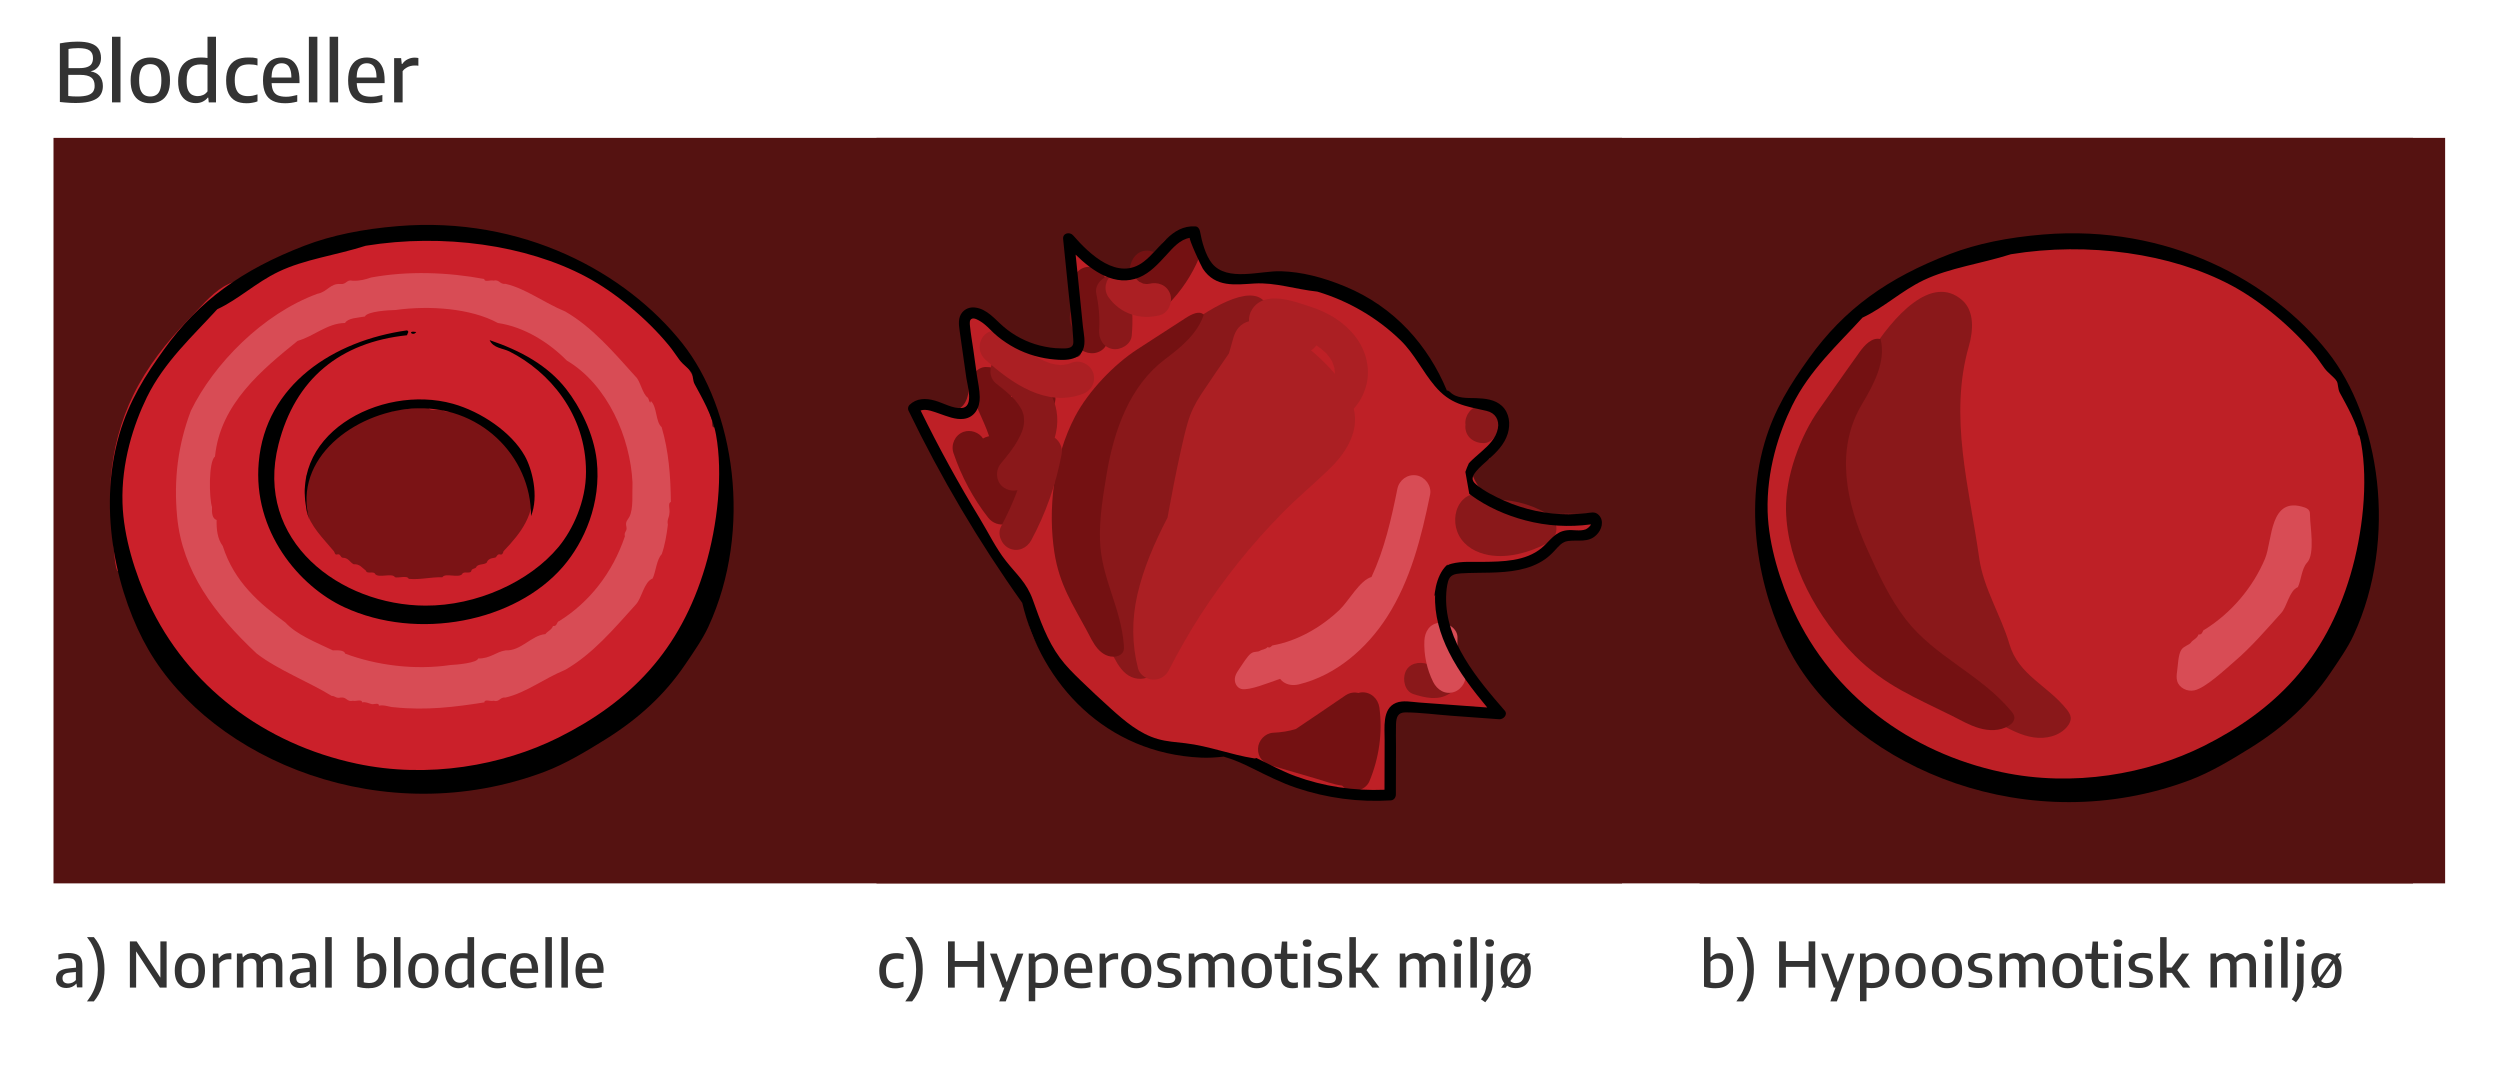 <?xml version="1.0" encoding="utf-8"?>
<!-- Generator: Adobe Illustrator 28.1.0, SVG Export Plug-In . SVG Version: 6.00 Build 0)  -->
<svg version="1.1" xmlns="http://www.w3.org/2000/svg" xmlns:xlink="http://www.w3.org/1999/xlink" x="0px" y="0px"
	 viewBox="0 0 2000 854.1" style="enable-background:new 0 0 2000 854.1;" xml:space="preserve">
<style type="text/css">
	.st0{fill-rule:evenodd;clip-rule:evenodd;fill:#551211;}
	.st1{fill-rule:evenodd;clip-rule:evenodd;fill:#CB202A;}
	.st2{fill-rule:evenodd;clip-rule:evenodd;fill:#7B1315;}
	.st3{fill-rule:evenodd;clip-rule:evenodd;}
	.st4{fill-rule:evenodd;clip-rule:evenodd;fill:#D84C55;}
	.st5{fill-rule:evenodd;clip-rule:evenodd;fill:#BE2026;}
	.st6{fill-rule:evenodd;clip-rule:evenodd;fill:#8A181A;}
	.st7{fill-rule:evenodd;clip-rule:evenodd;fill:#741112;}
	.st8{fill:#AB1F23;}
	.st9{fill:#333333;}
	.st10{display:none;}
	.st11{display:inline;fill-rule:evenodd;clip-rule:evenodd;fill:#FF0DD1;}
</style>
<g id="IMAGE">
	<g>
		<rect x="42.8" y="110.3" class="st0" width="1887.6" height="596.4"/>
		<g>
			<g>
				<g>
					<g>
						<path class="st1" d="M258.3,195.5c47.7-15.1,102.9-12.9,150.9-2.5c0,0.4,0,0.8,0,1.3c34.7,8.2,65.5,25.1,91.7,45
							c12.3,13.5,25.6,26,38.6,38.8c2.8-0.4,1.3,3.6,3.6,3.8c10.1,17.1,20.8,33.4,26.6,55c0.2,2.4-0.5,5.6,2.4,5
							c4.8-0.9,5.4,79.6,4.7,86.5c-2.4,22.9-7.3,48-19.6,67.9c-10.1,16.3-26.7,27.6-38.9,42.6c-25.7,31.7-57.9,67.6-101.9,69.2
							c-2.4,0.1-5.4-0.4-4.8,2.5c-46.1,11.3-110.8,11.3-156.9,0c0.6-3-2.2-2.6-4.8-2.5c-30.5-8-54.6-22.7-77.2-38.7
							c-1.2,0-1.4-1-2.4-1.3c-19.6-22.7-48.5-41.7-57.9-70c-7-10.3-11.8-22.8-15.7-36.3c-0.2-2.4,0.5-5.6-2.4-5
							c-3.8,0.7-6.2-66.8-5.7-73.4c1.8-23.6,7.8-46.5,18.2-67.7c11-22.4,26.6-42.2,44-60.1c8.3-8.5,18-20.3,28.1-26.3
							c12.6-7.4,28.2-8.6,41-16.4C231.8,205.5,244.7,199.8,258.3,195.5z"/>
					</g>
				</g>
			</g>
			<path class="st2" d="M354,327.7c2.2,3.8,13-1,15.9,2.6c0.8,2.6,6.8-0.3,7.3,2.6c2.7,4.8,11.6,4.4,12.2,7.8
				c13.5,4.5,21.3,16.8,30.6,28.7c2.1,3.9,3.7,8.1,4.9,11.7c0.7,2.7-1.5,8.6,1.2,9.1c1.5,21.5-8.4,35.2-23.3,50.8
				c-0.3,1.5-1,2.9-2.4,2.6c-3.3-0.9-2.5,2.6-4.9,2.6c-2.9,0.4-5.3,1.3-6.1,3.9c-2.5,2.1-7.4,0.7-8.6,3.9c-1,1.1-3.4,0.8-3.7,2.6
				c-0.5,2.9-6.5,0-7.3,2.6c-2.9,3.6-13.7-1.2-15.9,2.6c-9.9-0.2-17.1,2.1-26.9,1.3c-1.2-3-7.9-0.5-11-1.3c-2.2-3.8-13,1-15.9-2.6
				c-0.9-2.6-6.8,0.3-7.3-2.6c-3.1-2.3-4.9-5.5-9.8-5.2c-3.2-1.5-4.1-5.1-8.6-5.2c-2.4,0-1.6-3.6-4.9-2.6c-1.6,0.4-1.7-1.6-2.4-2.6
				c-8.3-10-18.9-20.1-22-32.6c0.5-7.4-1.9-11.4-1.2-18.2c2.7-0.6,0.5-6.4,1.2-9.1c1.4-3.4,2.7-8,4.9-11.7
				c7.7-9.4,14.9-21.2,24.5-26.1c4.7,0.1,5.1-4,8.6-5.2c4.7,0.1,6.9-2.8,9.8-5.2c0.5-2.9,6.5,0,7.3-2.6c2.9-3.6,13.7,1.2,15.9-2.6
				c9.9,0.2,17.1-2.1,26.9-1.3C344.2,329.4,350.8,326.9,354,327.7z"/>
			<g>
				<g>
					<path class="st3" d="M318.3,180.9c99.9-8.3,182.6,37.1,227.6,93.8c41.5,52.3,56.8,148.7,20.8,226.7c-4.5,9.8-12.1,20.7-18.4,30
						c-16.5,24.4-37.3,43.4-63.6,59.9c-15.6,9.7-32.3,19.8-49,26.1c-128.5,48.3-265.5-8.9-317-97.7c-24.1-41.6-41.4-109.8-23.3-172
						c7.9-27.1,20.9-47.3,35.5-67.7c28.5-39.9,63.3-64.4,112.6-83.4C265.3,188.2,290.3,183.2,318.3,180.9z M222.8,217.4
						c-18,8.6-32,22.1-49,30c-19.4,21.3-42.3,41.9-56.3,70.4C106.9,339.5,97,369.9,98,402.4c0.8,27.4,10.4,57.1,20.8,79.5
						c31.1,67.1,92.7,113.3,166.4,129c57.5,12.3,116.9,1.4,161.5-20.8c57.6-28.8,97.5-69.5,117.5-136.8
						c9.9-33.5,14.3-74.1,8.6-105.6c-2.9-15.7-11.7-30.2-17.1-40.4c-1.6-2.9-1.2-7.2-2.4-9.1c-2.1-3.5-6.6-6.1-9.8-10.4
						c-2.9-3.9-5.7-8.3-8.6-11.7c-17.5-21.3-43.1-42.5-66.1-54.7c-47.9-25.5-114.4-34.8-176.2-24.8
						C268.1,204.4,243.6,207.4,222.8,217.4z"/>
					<path class="st3" d="M325.6,264.3c2.2,1,0.2,2.4,0,3.9c-53.6,5.6-89.5,34.9-102.8,87.3c-19.7,77.5,49.6,128.8,117.5,129
						c40.8,0.2,83.2-18.9,106.5-46.9c11.4-13.8,22-36.4,22-60c0.1-46.5-29.7-80.5-61.2-96.4c-5.1-2.6-13-2.6-15.9-9.1
						c24.9,8.4,46.5,20.3,61.2,39.1c11.1,14.2,22.1,35.6,24.5,57.3c3.7,34.1-10,65.1-26.9,84.7c-38.3,44.5-116.4,59.7-175,32.6
						c-36.3-16.8-73.4-60.9-68.5-116C212.4,307.5,267.2,272.4,325.6,264.3z"/>
					<path class="st3" d="M333,265.6C330.3,269.6,325.1,264.1,333,265.6L333,265.6z"/>
					<path class="st3" d="M424.8,412.9c0.3-48.2-41.7-90.1-95.5-86c-45.5,3.4-95,39.4-82,88.6c-21-66.9,56.9-108.7,115-92.5
						c22.6,6.3,46.9,22.8,57.5,41.7C425.6,374.9,431.3,396.9,424.8,412.9z"/>
				</g>
			</g>
			<path class="st4" d="M387.4,223.2c0.2,2.9,5.2,0.5,7.3,1.3c5-1.2,4.8,3.1,9.8,2.6c16.3,3.8,30.1,14.8,47.7,22.1
				c21.8,12.6,38.5,32.4,56.3,52.1c3.8,3.4,5.3,13.8,9.8,16.9c0.6,0.5,1.8,6.3,2.4,2.6c5.2,5.1,3.6,16.5,8.6,20.9
				c5.7,19.2,7.2,39.5,7.4,59.9c-2.7,0.6-0.5,6.4-1.2,9.1c0,3-2.1,4.9-1.2,9.1c-1,8.1-2.4,16.4-4.9,23.5c-4.3,4.6-4.7,14.2-7.3,19.5
				c-7,2.7-8.6,15.8-13.5,20.9c-17.8,19.7-34.5,39.5-56.3,52.1c-17.6,7.3-31.4,18.3-47.7,22.2c-5-0.5-4.7,3.9-9.8,2.6
				c-2.2,0.8-7.2-1.6-7.3,1.3c-23.6,3.7-46.4,6.6-72.2,3.9c-4.1-0.1-7.2-2.1-12.2-1.3c0.2-2.8-4.3-0.6-6.1-1.3
				c-2-0.5-4.3-1.9-7.3-1.3c-0.2-2.9-5.2-0.6-7.3-1.3c-5,1.2-4.8-3.1-9.8-2.6c-3.7,1-4.4-1.3-7.3-1.3c-17-10.6-43.3-20.9-60-33.9
				c-33.7-31.6-59.5-65.7-63.6-109.5c-2.8-29.7,0.6-57.2,11-84.7C170.9,291.3,210.1,251,254,235c8-1.5,10-8.4,18.4-7.8
				c5,0.5,4.7-3.9,9.8-2.6c5.8,0.2,10.3-1.1,14.7-2.6C326.3,216.6,358.1,217.7,387.4,223.2z M316.4,248c-5.7,0.1-22.6,1.1-24.5,5.2
				c-5.8,1.1-13.4,1.1-15.9,5.2c-14.1,0.1-24.6,10.5-37.9,14.3c-28.1,22.7-62,50.4-66.1,92.5c-5.3,4.1-4.7,33.4-2.4,40.4
				c-0.2,4.4,0,9.2,3.7,10.4c-0.2,7.3,0.6,15.1,4.9,20.8c9.1,28.7,29.3,45.9,50.2,61.3c8.7,9.5,24.2,15.7,37.9,22.2
				c3.5-0.1,9.1-0.4,9.8,2.6c25,9.3,55.4,13.4,84.4,9.1c4.5-0.2,21.2-1.6,22-5.2c9.9,0.1,14.1-5.3,22-6.5
				c12.3,0.6,20.7-12.1,31.8-13c1.7-2.4,4.9-3.2,6.1-6.5c3.5,0.5,2.8-3.5,4.9-3.9c24.1-15,42.7-38.5,52.6-67.8
				c-0.9-4,2.1-3.8,1.2-7.8c-1-4.1,1-5.2,2.4-7.8c3.4-6.8,2.1-18.3,2.5-27.4c-1.7-35.7-19.7-78.2-52.6-97.7
				c-14.1-14.3-33.9-26.9-55.1-30C376.9,246.7,343.8,244.2,316.4,248z"/>
		</g>
	</g>
	<g>
		<rect x="1359.7" y="110.3" class="st0" width="596.4" height="596.4"/>
		<g>
			<g>
				<g>
					<g>
						<path class="st5" d="M1583.2,202.1c41.5-13.2,103-12.2,146.8-2.5c0,0.4,0,0.8,0,1.3c33.8,8.2,63.7,25.1,89.2,45
							c12,13.5,24.9,26,37.6,38.8c2.7-0.4,1.3,3.6,3.5,3.8c9.8,17.1,20.3,33.4,25.8,55c0.2,2.4-0.5,5.6,2.3,5
							c7.2,32.3,7.6,77.6,1.2,111.3c-3-0.6-2.3,2.4-2.4,5c-0.2,5.7-2.9,8.6-3.5,13.8c-2.9-0.6-2.4,2.4-2.3,5c0.1,2.3-1.4,2.6-1.2,5
							c-2.9-0.6-2.3,2.4-2.3,5c-0.4,5.4-5.7,5.6-4.7,12.5c-0.4,0-0.8,0-1.2,0c-0.3,2.5-3.2,2.4-3.5,5c-0.2,1-1.2,1.2-1.2,2.5
							c-1.6,2-3.3,4-4.7,6.3c0.1,2.2-1.4,2.6-1.2,5c-0.4,0-0.8,0-1.2,0c0.3,2.5-1.6,2.5-2.4,3.8c-29.8,38.8-66.3,84.2-120.9,86.3
							c-2.4,0.1-5.3-0.4-4.7,2.5c-44.8,11.3-107.8,11.3-152.6,0c0.6-3-2.1-2.6-4.7-2.5c-29.7-8-53.1-22.7-75.1-38.7
							c-1.2,0-1.4-1-2.4-1.3c-13.2-15.7-28.4-30.3-42.6-45.1c-13.4-13.9-21.1-29.5-27.9-47.9c-8.8-23.8-14.1-49-15.6-74.4
							c-0.7-11.2-0.9-22.6,0.2-33.8c0.9-9.3,5.4-14.3,7.6-22.5c1.7-6.2,0.9-11.9,3.1-17.9c3.1-8.4,9.6-16.8,14.4-24.3
							c9.5-15.2,20.1-29.7,32.2-42.9c13.9-15,30.1-28.2,48.4-37.5c8.3-4.2,17.3-6.3,25.7-10.1c9.5-4.3,17.5-12,28.5-12.4
							c2.4-0.1,5.3,0.4,4.7-2.5C1579.8,204.3,1579.6,201.2,1583.2,202.1z"/>
					</g>
				</g>
			</g>
			<g>
				<g>
					<path class="st3" d="M1634.5,187.6c99.9-8.3,182.6,37.1,227.6,93.8c41.5,52.3,56.8,148.7,20.8,226.7
						c-4.5,9.8-12.1,20.7-18.4,30c-16.5,24.4-37.3,43.4-63.6,59.9c-15.6,9.7-32.3,19.8-49,26.1c-128.5,48.3-265.5-8.9-317-97.7
						c-24.1-41.6-41.4-109.8-23.3-172c7.9-27.1,20.9-47.3,35.5-67.7c28.5-39.9,63.3-64.4,112.6-83.4
						C1581.6,194.9,1606.5,189.9,1634.5,187.6z M1539,224.1c-18,8.6-32,22.1-49,30c-19.4,21.3-42.3,41.9-56.3,70.4
						c-10.7,21.8-20.5,52.2-19.6,84.7c0.8,27.4,10.4,57.1,20.8,79.5c31.1,67.1,92.7,113.3,166.4,129c57.5,12.3,116.9,1.4,161.5-20.8
						c57.6-28.8,97.5-69.5,117.5-136.8c9.9-33.5,14.3-74.1,8.6-105.6c-2.9-15.7-11.7-30.2-17.1-40.4c-1.6-2.9-1.2-7.2-2.4-9.1
						c-2.1-3.5-6.6-6.1-9.8-10.4c-2.9-3.9-5.7-8.3-8.6-11.7c-17.5-21.3-43.1-42.5-66.1-54.7c-47.9-25.5-114.4-34.9-176.2-24.8
						C1584.4,211.1,1559.8,214.2,1539,224.1z"/>
				</g>
			</g>
			<path class="st4" d="M1824.8,490.6c4.9-5.1,6.5-18.1,13.5-20.9c2.6-5.3,3-14.9,7.3-19.5c6.7-7.1,2.4-29.4,2.4-37.9
				c0-1.3,0-2.6-0.6-3.7c-0.7-1.3-2.2-2.1-3.6-2.6c-28.4-9.8-25.7,26.3-31.8,41c-9.8,23.2-27,43.4-48.3,56.7
				c-2.1,0.4-1.3,4.4-4.9,3.9c-1.2,3.4-4.5,4.1-6.1,6.5c-1.3,1.9-5.6,2.7-7.6,5.7c-2.6,3.9-2.7,12.4-3.4,17.1
				c-0.4,2.7-0.7,5.5,0.1,8.1c1.6,5.4,8.1,8.5,13.6,7.3c9.1-1.9,24.8-16.9,32-23C1801,517.7,1812.8,503.9,1824.8,490.6z"/>
			<path class="st6" d="M1495.4,283.6c19.4-31,50-64.7,74.3-43.5c9.9,8.6,9,24.2,5.4,36.8c-16.2,56.2,0.3,112.9,8.3,169.8
				c3.4,24,17.4,45.6,24.1,68.5c7.3,25,30.5,32.9,46,52.5c1.4,1.8,2.8,3.9,3.1,6.2c0.2,2.6-1,5.1-2.6,7.1
				c-6.2,7.8-17.2,10.4-27.1,8.9c-9.8-1.4-18.8-6.3-27.6-11c-8.1-4.4-16.2-8.8-24.3-13.1c-28.2-15.2-40.5-42.9-63.3-64.5
				c-21.3-20.2-48.9-54.1-48.9-85.2c0-30.4,5.3-69.3,15.3-98.1C1480.6,310.4,1486.9,297.2,1495.4,283.6z"/>
			<path class="st7" d="M1524.7,495.6c23.3,30,59.4,43.6,84.1,73.1c1.2,1.5,2.5,3.1,2.7,5c0.3,3-2.2,5.6-4.8,7.1
				c-6.9,4.1-15.7,4-23.4,1.7c-7.7-2.2-14.8-6.4-22-10c-28.7-14.3-53.7-24.2-77.1-47.7c-30-30.1-54.6-73.6-55.4-117
				c-0.5-26.5,11.2-58.7,26.4-80.2c3.6-5.2,7.3-10.3,10.9-15.5c7.1-10.1,14.2-20.2,21.4-30.2c4.1-5.8,10.1-12.4,17-10.6
				c4.4,18.1-5.5,36.2-15,52.2c-21.6,36.3-12.7,78.7,4.6,116.6C1502.8,459.4,1511.7,478.8,1524.7,495.6z"/>
		</g>
	</g>
	<g>
		<rect x="701.2" y="110.3" class="st0" width="596.4" height="596.4"/>
		<g>
			<g>
				<g>
					<g>
						<path class="st5" d="M1039.1,223.7c30.3,3.3,66.4,24,88.4,45.7c-0.2,0.3-0.4,0.7-0.5,1c-0.5,0.9,21.3,31.5,23.7,34.7
							c4.4,5.8,9.5,11.3,16.1,14.6c7.6,3.8,15.6,2.1,23.2,6.1c4.9,2.6,9.4,7.1,9.9,12.6c1,10.1-10.7,19-8,28.8
							c-5.2,0.7-10.3,1.4-15.5,2.1c-0.5,16.9,13.8,31.3,29.7,37c15.9,5.7,33.3,4.8,50.2,4.8c4.7,0,9.5,0.1,13.8,1.9
							c9.7,4.2,4.9,7.7,3.6,14.7c-8.4,2.1-17.5,3.5-25.6,6.6c-5.7,2.2-9.1,5.8-14.4,8.5c-13.4,6.8-32.2,11.4-47.1,11.7
							c-10.8,0.2-22.9-1.4-31,5.7c-8.1,7.2-7.9,19.9-5.1,30.3c4.1,15.6,12.3,29.6,21.4,42.7c4.2,6.1,9.4,11.8,12.8,18.3
							c1.6,3.1,6.9,20.5,10.5,20.8c-23.2-1.8-46.5-3.6-69.7-5.4c-2.6-0.2-5.3-0.4-7.6,0.9c-3.8,2.1-4.6,7-5,11.3
							c-1.7,18.8-1.7,37.7-0.3,56.5c-19.9,0.6-40.2,1.2-59.1-4.7c-16.9-5.2-32.1-15.3-48.8-21.6c-18.6-7-39.1-6.3-58.9-8.2
							c-22.8-2.2-36.3-10.5-54.2-23c-19.1-13.4-35-25.2-49.6-44.1c-8.4-10.9-16.4-23.1-19.4-36.7c-1.2-5.3,0.4-12.9-1.8-17.3
							c-2.2-4.6-9.5-8.4-12.5-13c-5.7-8.8-8.1-19.6-14.3-28.1c-4.1-5.7-9.8-10.1-14-15.7c-7.4-10-8.4-21.1-13-32
							c-5.2-12.3-15.7-24-23.2-35c-4.7-6.9-17.6-21-7.5-29.8c7.3-6.3,19.7,5.7,29.3,1.5c8.2-3.6,9.7-13.4,9.7-21.4
							c0-17.3-4.9-34.6-1.3-51.7c0.3-1.5,0.8-3.2,2.1-4c1.6-1,3.6-0.3,5.3,0.4c9.6,3.9,16.8,11.3,24.8,17.7
							c6.3,5.1,13.4,9.2,20.9,12.3c8.6,3.6,23.6,5.5,32.8,4.7c1.1-0.1,2.3-0.3,3.3-0.9c1.9-1.3,2.1-4,2.1-6.3c0-5,0.1-9.9-0.9-14.8
							c-3.2-15.5-7.6-31-10-46.7c-1-6.3-0.9-19.9,8-20.4c7.1-0.4,8,8.8,12.7,12.1c3.8,2.6,10.9,4.2,15.4,5.9
							c8.9,3.5,20,3.2,27.2-3.1c5.4-4.8,7.8-12.1,12.5-17.5c6.2-7.3,18.6-10.3,25.1-3.3c2.1,2.2,3.2,5.1,4.4,7.9
							c2.5,5.7,4.4,16,9.2,20.2c8.2,7.1,29.6,4.8,39.6,4.5c7.5-0.2,15.5-3.6,22.2-0.4c1.5,0.7,3,2,3.9-0.4
							C1036.2,224.2,1037.4,221.8,1039.1,223.7z"/>
					</g>
				</g>
			</g>
			<path class="st4" d="M1133.2,380.3c-7.3-1.2-13.9,3.8-15.3,10.8c-4.9,24.3-10.3,48.2-20.7,70.5c-9.3,2.5-18.5,19.6-25.6,26.3
				c-15.6,14.8-34.5,24.9-52.8,28.3c-1.4-0.3-2.7,3-4.6,1.4c-2.1,2.2-4.4,1.8-6.4,3.1c-1.6,1.1-4.5,0.2-6.9,2
				c-3.2,2.2-6.9,8.8-9.3,12.1c-1.4,2-2.8,4.1-3.4,6.3c-1.3,4.7,1.2,9.2,5,10.1c6.2,1.4,21.9-5.1,28.8-7.4c0.7-0.2,1.4-0.5,2.1-0.7
				c3.4,4.5,9.3,5.8,15,4.4c29.6-7.2,54.3-28.7,70.5-53.9c19-29.6,27.5-63.9,34.5-98C1145.4,388.6,1140.1,381.5,1133.2,380.3z"/>
			<path class="st6" d="M952.4,258.4c24.7-17.8,57.1-34,62.6-9.6c2.2,9.9-4.9,21.7-12.4,30.3c-33.5,38.4-47.7,87.7-67,134.5
				c-8.2,19.7-9,41-14.7,61c-6.3,21.7,4.2,35.4,5.1,55.7c0.1,1.9,0.1,3.9-0.8,5.8c-0.9,2.1-2.8,3.6-4.6,4.6
				c-7,4.1-14.6,2.5-19.9-1.8c-5.2-4.3-8.6-11-11.8-17.5c-3-6-5.9-12-8.9-18.1c-10.3-21-5.9-46.4-10.4-70.6c-4.1-22.6-6.2-57.8,7-82
				c12.9-23.6,32.5-52.1,50.7-71.2C932.2,274.3,941.6,266.2,952.4,258.4z"/>
			<path class="st7" d="M880,432.4c1.1,30.8,16.8,53.1,19.1,84c0.1,1.6,0.2,3.2-0.5,4.8c-1.1,2.4-3.6,3.6-5.8,4
				c-5.9,0.9-11-2-14.7-6.3c-3.7-4.3-6.1-9.7-8.9-14.9c-11-20.5-21.7-36.2-25.7-62.1c-5.1-33.1-1.3-74.8,16.6-108.8
				c10.9-20.7,31.6-41.9,49.7-53.6c4.4-2.8,8.7-5.6,13.1-8.5c8.5-5.5,17-11,25.5-16.5c4.9-3.2,11.2-6.3,14.6-2.7
				c-5.1,15.4-18.6,26.3-31,35.6c-28.2,21.2-40.9,56.9-46.7,92C882.3,397.2,879.4,415.2,880,432.4z"/>
			<path class="st7" d="M838.2,307.5c-5.9-3.7-12.4-2.1-17.2,2.6c-2.8,2.8-2.5,2.6-5.4,4.8c-0.3,0.2-2.7,1.8-2.7,1.9
				c-0.6,0.2-1.8,0.7-2.1,0.8c-0.5,0-1,0-1.3,0c-0.2-0.1-0.4-0.1-0.6-0.2c-0.1-1.2-0.3-2.3-0.4-3.5c-0.4-2.7-0.8-5.6-1.7-8.1
				c-2.9-8.2-9.8-12.2-18.2-12.2c-6.9,0-13,7.7-12.1,14.4c2.1,14.9,10.2,27,14.8,41c-0.2,0-0.5,0.1-0.7,0.1c-1.6,0.4-3,1-4.2,1.7
				c-3.2-5-9.9-7.3-15.6-5.3c-6.9,2.5-10.3,10.2-8,17c6.3,18.6,15.7,36.3,27.8,51.7c7.1,9,21.7,6.5,24-5.3
				c1.6-8.3,1.7-16.7,0.5-24.9c1.9-1.3,3.4-3.1,4.3-5.2c7.9-18.2,15.9-36.4,23.8-54.6C845.9,318.1,843.8,311.1,838.2,307.5z"/>
			<path class="st7" d="M886.1,265.1c-0.5-2.1-1-4.2-1.5-6.3c0.9-2.3,1.2-5,0.5-7.9c-0.1-0.5-0.3-1-0.4-1.5c0-7.9,0-15.8-0.1-23.8
				c0-7.2-7.7-12.6-14.4-12.1c-7.6,0.7-12.1,7.2-12.1,14.4c0,5.9,0,11.9,0,17.8c-1.8,3.1-2.6,6.8-2.2,10.5c0.4,3.3,2.1,5.8,2.9,8.9
				c0.8,2.9,1.4,5.9,2.1,8.8c1.7,7,10.7,10.2,17,8C885.4,279.4,887.7,272.1,886.1,265.1z"/>
			<path class="st7" d="M952.7,188.7c-6.4-2.9-14.8-0.1-17.6,6.5c-1.8,4.4-3.8,8.4-5.9,12.1c-2.1-3.4-5.7-6-9.4-6.6
				c-7.7-1.3-13.4,3.9-15.3,10.8c-3.4,12.1,1.7,25.7,11.4,33.4c6,4.7,13.5,3.6,18.7-1.6c10.5-10.6,18.9-23.3,24.7-37.1
				C962,199.7,959.4,191.8,952.7,188.7z"/>
			<path class="st7" d="M1103.5,566c-1-7.1-7-12.7-14.4-12.1c-0.8,0.1-1.6,0.2-2.4,0.5c-3.2-0.8-6.8-0.4-10.3,1.9
				c-13.2,9-26.4,18-39.7,26.9c-5.9,1.8-11.7,2.7-18.3,3c-6.5,0.4-11.8,6.3-12,12.7c-0.2,7.1,4.4,11.7,10.9,13.6
				c12,3.5,23.9,7,35.9,10.5c6.6,1.9,13.5,4.6,20.5,5.5c0.4,0.4,0.8,0.8,1.2,1.2c6,6.1,17.5,2.7,20.6-4.6
				C1103.3,606.4,1106.2,586,1103.5,566z"/>
			<path class="st6" d="M1169,529.7c-2.4-6.5-10.3-10.7-17-8c-4.3,1.8-7.5,5.5-8.5,9.8c-1.2-0.3-2.4-0.6-1.6-0.3
				c-6.6-2.1-14.7-0.7-17.6,6.5c-2.4,6-0.5,15.4,6.5,17.6c9.5,3,19.7,5.4,28.8-0.4C1168.2,549.5,1172.5,539.2,1169,529.7z"/>
			<path class="st6" d="M1245.1,421.7c-0.4-5.1-3.5-8.4-7.7-10.9c-13.9-8.2-30.6-12-46.7-11c-0.5-0.6-1.1-1.2-1.7-1.6
				c-6.1-4.7-13.5-3.7-18.7,1.6c-6.4,6.5-7.6,16.9-4.6,25.2c3.5,9.7,11.9,15.6,21.6,18.2c17.3,4.7,36.9-1.3,52.1-9.5
				C1243.4,431.6,1245.5,426.1,1245.1,421.7z"/>
			<path class="st6" d="M1198.7,339.5c0.1-0.9,0.2-1.8,0.1-2.7c-0.7-7.7-7.2-12.1-14.4-12.1c-7.2,0-12.6,7.7-12.1,14.4
				c0,0.2,0.1,0.4,0.1,0.6c-0.1,0.9-0.2,1.8-0.1,2.7c0.7,7.7,7.2,12.1,14.4,12.1c7.2,0,12.6-7.7,12.1-14.4
				C1198.7,339.9,1198.7,339.7,1198.7,339.5z"/>
			<path class="st6" d="M843.8,350.2c1.6-5.6,2.4-11.4,1.9-17.5c-1.5-20.2-16.7-34.5-31.7-46.2c-5.5-4.3-14.2-4.2-18.7,1.6
				c-4.2,5.5-4.2,14.1,1.6,18.7c2.9,2.2,5.7,4.5,8.5,6.9c1.4,1.2,2.7,2.4,4.1,3.7c0.3,0.3,2.9,3.1,2.6,2.7c1,1.2,2,2.5,2.9,3.8
				c0.2,0.3,2.1,3.5,2,3.1c0.7,1.4,1.2,2.9,1.7,4.4c0.1,0.4,0.2,0.6,0.2,0.9c0.1,0.9,0.3,1.8,0.3,2.7c0.5,6-1.7,11.5-5.4,18
				c-1.6,2.8-3.1,5-5.6,8.4c-2.4,3.2-5,6.3-7.5,9.4c-4.5,5.3-4.1,14.3,1.6,18.7c3.4,2.6,7.8,3.6,11.7,2.6c-3.6,9.8-8,19.4-13.1,29
				c-3.4,6.3,0.3,14.7,6.5,17.6c6.9,3.2,14.2-0.2,17.6-6.5c11.6-21.5,19.8-44.8,24.3-68.9C850.3,358.2,847.8,353.1,843.8,350.2z"/>
			<path class="st6" d="M903.5,232.3c-1.5-7-6.6-12.7-14.4-12.1c-6.5,0.6-13.5,7.3-12.1,14.4c2,9.6,3,19.8,2.3,29.3
				c-0.5,7.1,3.3,14,10.8,15.3c6.5,1.1,14.8-3.7,15.3-10.8C906.5,256.2,906,244.2,903.5,232.3z"/>
			<path class="st8" d="M1084.4,269.4c-9-11.7-21.7-19.4-35.6-23.9c-13.8-4.5-37.2-13.6-47.2,2.1c-1.8,2.9-2.6,6.1-2.4,9.4
				c-3.2,0.8-6.2,2.6-8.5,5.3c-3.7,4.3-4.6,10.6-6.2,15.8c-0.5,1.6-1,3.2-1.4,4.7c-7.5,10.9-15,21.8-22.3,32.8
				c-4.8,7.3-8.3,14.4-10.7,22.8c-2.2,7.5-3.9,15.2-5.6,22.9c-3.9,17.5-7.3,35.1-10.5,52.8c-10.2,19.7-19.1,39.9-24.1,61.6
				c-4.5,19.7-4.5,39.8,0.6,59.3c1.3,5,7.1,8.6,12,8.7c5.5,0.1,10.1-2.7,12.6-7.6c16.1-31.5,33.7-58.8,56-86.6
				c10.8-13.5,22.4-26.5,34.5-38.8c12.8-13.1,24.4-22.4,37.5-35.1c12.1-11.6,23-27.4,20.6-45c-0.2-1.2-0.4-2.5-0.7-3.7
				c4.4-4.8,7.7-10.6,9.7-17.5C1096.8,295.6,1093,280.6,1084.4,269.4z M1061.5,283.1c-0.2-0.1,2,2.7,2.3,3c0.5,0.7,1,1.5,1.4,2.2
				c0.2,0.4,0.4,0.6,0.5,0.8c0.1,0.2,0.2,0.5,0.3,0.8c0.5,1.2,0.9,2.4,1.3,3.7c0.8,2.4,0.3,1.1,0.2,0.5c0.2,1.3,0.3,2.6,0.4,3.9
				c0,0.4,0.1,0.6,0.1,0.8c0,0.1,0,0.1-0.1,0.2c-4.5-5.3-9.5-10.2-14.3-14.6c-1.6-1.4-3.1-2.8-4.8-4.1c1.7-1,3.2-2.4,4.3-4
				c0.5,0.3,1.1,0.7,1.2,0.8c1.8,1.3,3.5,2.6,5.1,4.1C1060.2,281.8,1060.8,282.5,1061.5,283.1z"/>
			<path class="st8" d="M874.5,298.1c-2.4-6.6-10.3-10.6-17-8c-1.2,0.5-2.4,0.9-3.6,1.3c0.4-0.2-2.5,0.4-2.5,0.4
				c-3.4,0.4-3.3,0.3-6.1-0.1c-1.4-0.2-2.7-0.5-4-0.8c-0.4-0.1-0.8-0.2-1.2-0.3c-0.1,0-0.1,0-0.2-0.1c-2.7-0.9-5.4-2.1-7.9-3.4
				c-1.1-0.6-2.2-1.1-3.3-1.7c0.1,0-2.6-1.5-2.5-1.5c-2.4-1.5-4.7-3.2-7-5c-4.8-3.6-9.3-7.5-13.8-11.5c-5.2-4.7-14.4-3.9-18.7,1.6
				c-4.5,5.9-3.9,13.7,1.6,18.7c20.8,18.8,49,38.6,78.2,27.3C873.2,312.5,877,305,874.5,298.1z"/>
			<path class="st8" d="M936.1,235.1c-2.6-7.2-10-9.9-17-8c1.8-0.5,0,0-0.9,0.1c-0.1,0-0.8,0-1.3,0c-0.6-0.1-1.9-0.3-2.1-0.3
				c-0.2,0-0.4,0-0.5-0.1c0,0-0.1-0.1-0.3-0.2c-0.8-0.3-1.5-0.7-2.2-1c-0.2-0.1-0.2-0.1-0.3-0.1c-0.1-0.1-0.2-0.2-0.3-0.3
				c-0.4-0.3-0.8-0.7-1.2-1c0.5,0.4-1.1-1.3-1.4-1.7c-4-5.7-12.7-7.7-18.5-3.4c-5.7,4.3-7.6,12.4-3.4,18.5
				c9.4,13.5,25.8,18.7,41.4,14.5C935,250.2,938.4,241.4,936.1,235.1z"/>
			<path class="st4" d="M1171.5,536.6c-4.4-8.9-5.9-16.4-5.5-26.3c0.3-7.2-7.9-12.6-14.4-12.1c-7.9,0.7-11.8,7.2-12.1,14.4
				c-0.5,11.3,2,22.8,7,32.9c3.2,6.4,9.7,10.6,17,8C1169.7,551.4,1174.7,543.1,1171.5,536.6z"/>
			<path class="st3" d="M1278.9,411.9c-3-3-6.4-1.7-10.2-1.3c-4.6,0.5-9.3,0.8-13.9,0.8c-17.6,0.1-35.2-3.7-51.3-10.8
				c-7.8-3.5-16.1-7.6-22.7-13.1c-4.2-3.5-3.1-6.5,0.1-10.4c2.8-3.4,6.2-6.2,9.5-9.2c6.7-6,13.1-12.2,15.8-21
				c2.3-7.7,1.4-16.5-4.7-22.2c-5.6-5.2-13.4-5.9-20.7-6.2c-7.1-0.2-15.4,0.5-20.8-4.9c-0.8-0.8-1.6-1.2-2.5-1.2
				c-14.8-35.6-41.5-66.8-81.6-83.3c-17.6-7.3-34.6-11.6-51-12.1c-16.3-0.6-43.1,8.7-55.3-6.3c-5.2-6.4-8.2-17.7-9.6-25.6
				c-0.3-1.8-1.6-3.9-3.7-4c-19.5-1.1-27.9,18-41.4,28.3c-20.5,15.7-43.2-5.9-56.4-21.1c-2.7-3.1-8.5-1.9-8,2.9
				c1.4,13.4,2.7,26.9,4.1,40.3c1.3,13.3,3.3,26.6,4,39.9c0.2,3.1,0.3,5.7-3.1,6.8c-2.1,0.7-4.6,0.5-6.7,0.5c-5.7,0-11.4-0.9-17-2.3
				c-10.6-2.7-20.6-7.9-28.9-15c-6.9-5.9-13.3-14.4-23.1-15.4c-3.8-0.4-7.5,0.9-10,3.9c-3.5,4.2-2.8,9.7-2.1,14.7
				c1.8,12.7,3.6,25.3,5.4,38c0.8,5.7,6.2,22.9-3.6,23.8c-7.1,0.7-14.8-4-21.5-5.9c-7.4-2.1-14.7-2.1-20.5,3.5c-1,1-1.4,3.1-0.8,4.3
				c26,53.8,56.4,105.3,91.1,154c15.4,65,67,120.4,143,123.8c5.8,0.3,11.9-0.1,18.1-0.8c8,2.2,15.6,5.7,23.1,9.4
				c11.5,5.7,22.9,11.5,35.1,15.6c24.3,8.2,50,11.6,75.6,10c2.5-0.2,4-2.4,4-4.8l0.1-38c0-6-0.2-12,0-18c0.2-5.6,1.3-9.6,7.6-9.6
				c12.1,0.1,24.5,1.8,36.6,2.7l38.4,2.8c3.3,0.2,7.1-3.7,4.4-6.9c-21.9-25.2-47.8-55.7-46.9-91.2c0.1-4.1,0.5-8.4,1.6-12.3
				c1.5-5.2,5.3-5.9,10.2-6.3c7.9-0.5,15.9-0.4,23.8-0.6c14.9-0.4,30.9-1.9,43.5-10.7c2.7-1.9,5.2-4.2,7.5-6.7
				c3.3-3.5,5.9-7.2,11-7.9c8.1-1.1,16.1,1.6,22.6-4.8C1281.3,424,1283.7,416.7,1278.9,411.9z M1268.5,423.5
				c-4.5,1.7-10.2,0.1-14.9,0.7c-9.7,1.1-13.5,8.5-20.3,14.2c-12.9,10.7-31.1,10.9-47.1,11.1c-8.1,0.1-16.9-0.6-24.7,1.4
				c-1.4,0.3-2.6,0.8-3.7,1.4c0.1-0.3,0.2-0.5,0.3-0.8c-1.5,1.3-2.8,2.8-3.9,4.4c-3.6,5.3-5.4,11.6-6.3,17.9
				c-0.2,1.1-0.3,2.2-0.4,3.3c0.2-0.4,0.4-0.9,0.6-1.3c-0.7,16,3.9,31.7,11.1,46c8.1,16.1,19.1,30.4,30.6,44.2
				c-10.9-0.8-21.8-1.6-32.7-2.4c-7.3-0.5-14.5-1.1-21.8-1.6c-5.8-0.4-12.9-2-18.5,0.3c-11.3,4.6-9,20.2-9.1,29.9
				c0,13.2-0.1,26.4-0.1,39.6c-24.3,1-48.7-2.6-71.6-11c-10.5-3.9-20.6-9.4-30.9-14.4c-0.5,0.3-1.2,0.4-1.8,0.3
				c-18.6-2.9-36.1-9.9-54.9-12.1c-7.4-0.9-15-1.3-22.2-3.4c-14.4-4.1-26.3-14.2-37.5-24.3c-8.1-7.3-16.1-14.7-23.9-22.3
				c-6-5.8-12-11.7-16.9-18.4c-10.2-13.8-15.9-30.3-21.7-46.5c-5-13.8-12.9-20-21.5-31c-8-10.1-14.1-22.8-20.8-33.8
				c-17.1-28.1-33-57-47.4-86.5c4.5-1.7,11.1,1.2,15,2.5c6.1,2.1,12.8,5,19.4,4.2c8.9-1.1,13.1-9.1,12.9-17.5
				c-0.1-5.8-1.4-11.8-2.3-17.5c-1-6.9-2-13.8-2.9-20.7c-0.9-6.2-2-12.4-2.6-18.5c-0.2-2-0.7-5.2,1.7-6c2-0.7,5.2,1.3,6.8,2.3
				c4.1,2.5,7.2,6.1,10.6,9.3c4.1,3.8,8.6,7,13.4,9.9c9.5,5.7,20.4,9.4,31.5,10.8c8.6,1,22.3,2.5,26.4-7.4
				c2.4-5.7,0.5-13.1-0.1-18.9c-0.8-7.6-1.5-15.2-2.3-22.8c-1.2-11.5-2.3-22.9-3.5-34.4c13.8,13.6,32,26,50.9,18.2
				c8.9-3.7,15.4-11.1,21.8-18c5-5.5,10.9-12.5,18.7-13.6c-1.3,0.2,9.1,22.8,10.4,24.7c10.1,15.2,25.8,12.7,41.3,11.8
				c16.6-1,32.5,4.6,50.3,6.5c24.8,7.4,48,20.9,66.6,39c11,10.7,17.5,24.8,27.3,36.4c12.3,14.7,24.1,16.1,41.4,20
				c7,1.6,10.4,7.1,9.1,14.1c-1.5,7.7-7.2,13.3-12.9,18.3c-3.3,3-7.1,6-10.3,9.5c-1,2.2-2,4.5-2.8,6.9c1.1,5.8,2,11.7,3.1,17.5
				c0.4,0.3,0.8,0.7,1.2,1c13,9.5,28.1,16.2,43.7,20.3c17,4.5,34.9,5.6,52.4,3.2C1272.5,420.8,1269.8,423,1268.5,423.5z"/>
		</g>
	</g>
</g>
<g id="TEXT">
	<g>
		<path class="st9" d="M61,763.4c-1.6-0.6-3.7-1-6.2-1c-1.3,0-2.7,0.1-4.1,0.3c-1.5,0.2-2.8,0.5-4,0.9v4.1c1.3-0.4,2.6-0.7,3.9-0.9
			c1.3-0.2,2.5-0.3,3.5-0.3c1.5,0,2.8,0.2,3.8,0.5c1,0.3,1.7,1,2.2,1.8s0.7,2,0.7,3.6v1.7l-5.7,0.6c-3.6,0.3-6.2,1.2-7.8,2.5
			c-1.6,1.4-2.5,3.3-2.5,5.7c0,2.3,0.7,4.2,2.2,5.5c1.5,1.4,3.5,2,6.2,2c1.6,0,3-0.3,4.4-0.9c1.3-0.6,2.4-1.4,3.3-2.5h0.3l0.4,2.9
			h4.3v-17.3c0-2.6-0.4-4.7-1.2-6.2S62.7,764.1,61,763.4z M57.9,786.1c-1.1,0.4-2.1,0.7-3.2,0.7c-1.5,0-2.7-0.4-3.5-1.1
			c-0.8-0.7-1.2-1.8-1.2-3.1c0-1.3,0.4-2.4,1.3-3.1c0.9-0.8,2.3-1.2,4.2-1.4l5.2-0.5v6.4C60,784.9,59,785.6,57.9,786.1z"/>
		<path class="st9" d="M75.1,749.7h-5.5c2,2.6,3.7,5.2,5,8s2.2,5.6,2.8,8.5s0.9,6,0.9,9.2s-0.3,6.3-0.9,9.2s-1.5,5.8-2.8,8.5
			s-3,5.4-5,8h5.5c3-3.6,5.2-7.6,6.5-11.9c1.4-4.3,2-8.9,2-13.8c0-4.8-0.7-9.4-2-13.8C80.3,757.3,78.1,753.3,75.1,749.7z"/>
		<polygon class="st9" points="128.3,782.1 109.3,753.1 103.9,753.1 103.9,790.1 108.9,790.1 108.9,761.1 127.9,790.1 133.3,790.1 
			133.3,753.1 128.3,753.1 		"/>
		<path class="st9" d="M158.4,764c-1.8-1-4-1.5-6.5-1.5c-2.5,0-4.6,0.5-6.4,1.5s-3.2,2.5-4.2,4.6c-1,2.1-1.5,4.7-1.5,7.9
			c0,3.2,0.5,5.9,1.5,8s2.4,3.6,4.2,4.6s3.9,1.5,6.4,1.5s4.6-0.5,6.4-1.5c1.8-1,3.2-2.5,4.2-4.6s1.5-4.7,1.5-7.9
			c0-3.2-0.5-5.9-1.5-8C161.6,766.5,160.2,764.9,158.4,764z M158,782.5c-0.5,1.4-1.3,2.5-2.3,3.1c-1,0.6-2.2,0.9-3.7,0.9
			c-1.4,0-2.6-0.3-3.6-0.9s-1.8-1.6-2.3-3.1c-0.6-1.5-0.8-3.5-0.8-6c0-2.5,0.3-4.5,0.8-5.9c0.5-1.4,1.3-2.5,2.3-3.1
			c1-0.6,2.2-0.9,3.6-0.9s2.6,0.3,3.6,0.9c1,0.6,1.8,1.6,2.4,3.1s0.8,3.5,0.8,6C158.8,779.1,158.5,781,158,782.5z"/>
		<path class="st9" d="M183,762.6c-1.5,0-2.9,0.3-4.3,1c-1.4,0.7-2.5,1.6-3.4,2.9H175l-0.4-3.6h-4.3v27.2h5.2v-19.2
			c0.6-0.8,1.2-1.4,2-1.9c0.8-0.5,1.7-0.9,2.6-1.2c0.9-0.3,1.8-0.4,2.6-0.4c0.4,0,0.8,0,1.2,0c0.4,0,0.8,0.1,1.2,0.1v-4.8
			c-0.3-0.1-0.7-0.1-1-0.2C183.8,762.6,183.4,762.6,183,762.6z"/>
		<path class="st9" d="M221.8,763.4c-1.3-0.6-2.7-1-4.3-1c-1.5,0-3.1,0.3-4.6,1c-1.3,0.6-2.6,1.5-3.7,2.8c-0.7-1.3-1.6-2.2-2.7-2.8
			c-1.2-0.6-2.6-1-4.2-1c-1.5,0-2.9,0.3-4.3,0.8c-1.3,0.6-2.5,1.4-3.5,2.6h-0.3l-0.4-3h-4.3v27.2h5.2v-19.8c0.5-0.8,1.1-1.4,1.8-1.9
			c0.7-0.5,1.4-0.8,2.1-1.1c0.7-0.2,1.4-0.3,2.1-0.3c1.4,0,2.5,0.4,3.3,1.2s1.2,2.3,1.2,4.4v17.4h5.2v-17.8c0-0.8-0.1-1.6-0.1-2.3
			c0.4-0.6,0.9-1,1.4-1.4c0.7-0.5,1.5-0.9,2.2-1.2c0.8-0.2,1.5-0.4,2.2-0.4c1.4,0,2.5,0.4,3.3,1.2s1.3,2.3,1.3,4.4v17.4h5.2v-17.7
			c0-2.4-0.4-4.4-1.1-5.8C224.1,765.1,223.1,764.1,221.8,763.4z"/>
		<path class="st9" d="M248,763.4c-1.6-0.6-3.7-1-6.2-1c-1.3,0-2.7,0.1-4.1,0.3c-1.5,0.2-2.8,0.5-4,0.9v4.1c1.3-0.4,2.6-0.7,3.9-0.9
			c1.3-0.2,2.5-0.3,3.5-0.3c1.5,0,2.8,0.2,3.8,0.5c1,0.3,1.7,1,2.2,1.8s0.7,2,0.7,3.6v1.7l-5.7,0.6c-3.6,0.3-6.2,1.2-7.8,2.5
			c-1.6,1.4-2.5,3.3-2.5,5.7c0,2.3,0.7,4.2,2.2,5.5c1.5,1.4,3.5,2,6.2,2c1.6,0,3-0.3,4.4-0.9c1.3-0.6,2.4-1.4,3.3-2.5h0.3l0.4,2.9
			h4.3v-17.3c0-2.6-0.4-4.7-1.2-6.2S249.6,764.1,248,763.4z M244.9,786.1c-1.1,0.4-2.1,0.7-3.2,0.7c-1.5,0-2.7-0.4-3.5-1.1
			c-0.8-0.7-1.2-1.8-1.2-3.1c0-1.3,0.4-2.4,1.3-3.1c0.9-0.8,2.3-1.2,4.2-1.4l5.2-0.5v6.4C246.9,784.9,245.9,785.6,244.9,786.1z"/>
		<rect x="260.2" y="749.7" class="st9" width="5.2" height="40.4"/>
		<path class="st9" d="M303.8,763.8c-1.6-0.9-3.3-1.3-5.2-1.3c-1.6,0-3,0.3-4.3,0.9s-2.3,1.4-3.1,2.3H291v-16h-5.2v39.6
			c1.4,0.4,2.8,0.8,4.4,1c1.6,0.2,3.1,0.3,4.6,0.3c4.7,0,8.3-1.2,10.7-3.6s3.6-6.1,3.6-11c0-3.2-0.5-5.9-1.4-7.8
			C306.7,766.2,305.4,764.7,303.8,763.8z M301.6,784.1c-1.4,1.6-3.6,2.3-6.4,2.3c-0.8,0-1.5-0.1-2.3-0.2c-0.7-0.1-1.4-0.2-1.9-0.4
			v-16.4c0.7-0.9,1.6-1.6,2.7-2c1-0.4,2.1-0.6,3.2-0.6c1.3,0,2.5,0.3,3.5,0.8c1,0.6,1.8,1.5,2.4,2.9c0.6,1.4,0.9,3.3,0.9,5.8
			C303.8,780,303.1,782.6,301.6,784.1z"/>
		<rect x="315.2" y="749.7" class="st9" width="5.2" height="40.4"/>
		<path class="st9" d="M345.2,764c-1.8-1-4-1.5-6.5-1.5c-2.5,0-4.6,0.5-6.4,1.5s-3.2,2.5-4.2,4.6c-1,2.1-1.5,4.7-1.5,7.9
			c0,3.2,0.5,5.9,1.5,8s2.4,3.6,4.2,4.6s3.9,1.5,6.4,1.5s4.6-0.5,6.4-1.5c1.8-1,3.2-2.5,4.2-4.6s1.5-4.7,1.5-7.9
			c0-3.2-0.5-5.9-1.5-8C348.4,766.5,347,764.9,345.2,764z M344.7,782.5c-0.5,1.4-1.3,2.5-2.3,3.1c-1,0.6-2.2,0.9-3.7,0.9
			c-1.4,0-2.6-0.3-3.6-0.9s-1.8-1.6-2.3-3.1c-0.6-1.5-0.8-3.5-0.8-6c0-2.5,0.3-4.5,0.8-5.9c0.5-1.4,1.3-2.5,2.3-3.1
			c1-0.6,2.2-0.9,3.6-0.9s2.6,0.3,3.6,0.9c1,0.6,1.8,1.6,2.4,3.1s0.8,3.5,0.8,6C345.5,779.1,345.3,781,344.7,782.5z"/>
		<path class="st9" d="M374,762.8c-0.6-0.1-1.2-0.2-1.9-0.2c-0.7-0.1-1.4-0.1-2.1-0.1c-3.1,0-5.6,0.5-7.7,1.6
			c-2.1,1.1-3.7,2.7-4.7,4.9c-1.1,2.2-1.6,4.9-1.6,8.1c0,3.2,0.5,5.9,1.5,7.8c1,2,2.3,3.4,3.9,4.3s3.5,1.4,5.5,1.4
			c1.6,0,3.1-0.3,4.3-0.9c1.3-0.6,2.3-1.5,3.1-2.5h0.3l0.3,2.9h4.4v-40.4H374V762.8z M374,783.3c-0.7,1-1.6,1.7-2.7,2.2
			c-1,0.5-2.1,0.7-3.2,0.7c-1.4,0-2.6-0.3-3.6-0.9s-1.8-1.6-2.4-2.9c-0.6-1.4-0.9-3.3-0.9-5.8c0-3.6,0.7-6.1,2.2-7.7
			c1.5-1.6,3.6-2.3,6.5-2.3c0.7,0,1.4,0,2.2,0.1c0.7,0.1,1.4,0.2,1.9,0.3V783.3z"/>
		<path class="st9" d="M399,762.5c-2.9,0-5.4,0.5-7.4,1.5c-2,1-3.6,2.5-4.6,4.6s-1.6,4.7-1.6,8c0,3.2,0.5,5.9,1.5,8
			c1,2.1,2.4,3.6,4.3,4.6s4.2,1.5,6.9,1.5c1.2,0,2.3-0.1,3.4-0.3c1.1-0.2,2.2-0.5,3.3-0.8v-4.3c-1.2,0.4-2.2,0.6-3.2,0.8
			c-0.9,0.2-1.9,0.3-2.8,0.3c-1.8,0-3.2-0.3-4.4-1s-2.1-1.7-2.7-3.1c-0.6-1.4-0.9-3.4-0.9-5.7c0-2.3,0.3-4.2,1-5.6
			c0.6-1.4,1.6-2.4,2.9-3.1c1.3-0.6,3-1,5-1c0.8,0,1.7,0,2.5,0.1c0.8,0.1,1.7,0.3,2.6,0.5v-4.3c-0.9-0.2-1.8-0.4-2.8-0.5
			C401,762.5,400,762.5,399,762.5z"/>
		<path class="st9" d="M425.6,764c-1.6-1-3.6-1.5-5.9-1.5c-2.4,0-4.5,0.5-6.2,1.5c-1.7,1-3,2.6-4,4.7c-0.9,2.1-1.4,4.7-1.4,7.8
			c0,3.3,0.5,6,1.5,8.1c1,2.1,2.5,3.6,4.5,4.6c2,1,4.5,1.5,7.5,1.5c1.2,0,2.4-0.1,3.6-0.2c1.2-0.2,2.5-0.4,3.9-0.8v-4.1
			c-1.2,0.3-2.4,0.6-3.5,0.8c-1.1,0.2-2.2,0.3-3.3,0.3c-2.1,0-3.8-0.3-5.1-0.9c-1.3-0.6-2.3-1.5-2.9-2.9c-0.5-1.2-0.8-2.7-0.9-4.6
			h17.1v-1.5c0-3.2-0.4-5.8-1.3-7.9C428.4,766.6,427.2,765.1,425.6,764z M414.1,769.9c0.5-1.4,1.2-2.3,2.1-2.9
			c0.9-0.6,2-0.9,3.3-0.9c1.3,0,2.4,0.3,3.3,0.9c0.9,0.6,1.6,1.6,2,2.9c0.4,1.2,0.6,2.9,0.7,4.9h-12.2
			C413.4,772.8,413.7,771.1,414.1,769.9z"/>
		<rect x="436.3" y="749.7" class="st9" width="5.2" height="40.4"/>
		<rect x="449.1" y="749.7" class="st9" width="5.2" height="40.4"/>
		<path class="st9" d="M482.9,776.6c0-3.2-0.4-5.8-1.3-7.9c-0.8-2.1-2.1-3.7-3.7-4.7c-1.6-1-3.6-1.5-5.9-1.5c-2.4,0-4.5,0.5-6.2,1.5
			c-1.7,1-3,2.6-4,4.7c-0.9,2.1-1.4,4.7-1.4,7.8c0,3.3,0.5,6,1.5,8.1c1,2.1,2.5,3.6,4.5,4.6c2,1,4.5,1.5,7.5,1.5
			c1.2,0,2.4-0.1,3.6-0.2c1.2-0.2,2.5-0.4,3.9-0.8v-4.1c-1.2,0.3-2.4,0.6-3.5,0.8c-1.1,0.2-2.2,0.3-3.3,0.3c-2.1,0-3.8-0.3-5.1-0.9
			c-1.3-0.6-2.3-1.5-2.9-2.9c-0.5-1.2-0.8-2.7-0.9-4.6h17.1V776.6z M466.5,769.9c0.5-1.4,1.2-2.3,2.1-2.9c0.9-0.6,2-0.9,3.3-0.9
			c1.3,0,2.4,0.3,3.3,0.9c0.9,0.6,1.6,1.6,2,2.9c0.4,1.2,0.6,2.9,0.7,4.9h-12.2C465.8,772.8,466.1,771.1,466.5,769.9z"/>
	</g>
	<g>
		<path class="st9" d="M1381.3,763.8c-1.6-0.9-3.3-1.3-5.2-1.3c-1.6,0-3,0.3-4.3,0.9s-2.3,1.4-3.1,2.3h-0.3v-16h-5.2v39.6
			c1.4,0.4,2.8,0.8,4.4,1c1.6,0.2,3.1,0.3,4.6,0.3c4.7,0,8.3-1.2,10.7-3.6s3.6-6.1,3.6-11c0-3.2-0.5-5.9-1.4-7.8
			C1384.1,766.2,1382.9,764.7,1381.3,763.8z M1379,784.1c-1.4,1.6-3.6,2.3-6.4,2.3c-0.8,0-1.5-0.1-2.3-0.2c-0.7-0.1-1.4-0.2-1.9-0.4
			v-16.4c0.7-0.9,1.6-1.6,2.7-2c1-0.4,2.1-0.6,3.2-0.6c1.3,0,2.5,0.3,3.5,0.8c1,0.6,1.8,1.5,2.4,2.9c0.6,1.4,0.9,3.3,0.9,5.8
			C1381.2,780,1380.5,782.6,1379,784.1z"/>
		<path class="st9" d="M1394.6,749.7h-5.5c2,2.6,3.7,5.2,5,8s2.2,5.6,2.8,8.5s0.9,6,0.9,9.2s-0.3,6.3-0.9,9.2s-1.5,5.8-2.8,8.5
			s-3,5.4-5,8h5.5c3-3.6,5.2-7.6,6.5-11.9c1.4-4.3,2-8.9,2-13.8c0-4.8-0.7-9.4-2-13.8C1399.7,757.3,1397.6,753.3,1394.6,749.7z"/>
		<polygon class="st9" points="1446.9,768.8 1428.7,768.8 1428.7,753.1 1423.3,753.1 1423.3,790.1 1428.7,790.1 1428.7,773.5 
			1446.9,773.5 1446.9,790.1 1452.2,790.1 1452.2,753.1 1446.9,753.1 		"/>
		<polygon class="st9" points="1470.3,785.7 1462.4,762.9 1456.9,762.9 1467,790.1 1468.4,790.1 1464.3,801.1 1469.5,801.1 
			1483.6,762.9 1478.4,762.9 		"/>
		<path class="st9" d="M1505.8,763.8c-1.6-0.9-3.5-1.3-5.4-1.3c-1.6,0-3.1,0.3-4.3,0.9s-2.3,1.4-3.1,2.4h-0.3l-0.3-3h-4.4v38.2h5.2
			v-10.8c0.6,0,1.2,0.1,2,0.2s1.4,0.1,2.1,0.1c3.1,0,5.7-0.5,7.8-1.6c2.1-1.1,3.7-2.7,4.7-4.9c1.1-2.2,1.6-4.9,1.6-8.1
			c0-3.3-0.5-5.9-1.5-7.9C1508.8,766.1,1507.5,764.7,1505.8,763.8z M1503.8,784.1c-1.5,1.6-3.6,2.3-6.5,2.3c-0.7,0-1.4,0-2.1-0.1
			c-0.7-0.1-1.4-0.2-1.9-0.3v-16.3c0.7-1,1.6-1.8,2.7-2.2c1.1-0.5,2.1-0.7,3.2-0.7c1.3,0,2.5,0.3,3.6,0.8c1.1,0.6,1.9,1.5,2.5,2.9
			c0.6,1.4,0.9,3.3,0.9,5.8C1506,780,1505.2,782.6,1503.8,784.1z"/>
		<path class="st9" d="M1534.9,764c-1.8-1-4-1.5-6.5-1.5c-2.5,0-4.6,0.5-6.4,1.5s-3.2,2.5-4.2,4.6c-1,2.1-1.5,4.7-1.5,7.9
			c0,3.2,0.5,5.9,1.5,8s2.4,3.6,4.2,4.6s3.9,1.5,6.4,1.5s4.6-0.5,6.4-1.5c1.8-1,3.2-2.5,4.2-4.6s1.5-4.7,1.5-7.9
			c0-3.2-0.5-5.9-1.5-8C1538,766.5,1536.7,764.9,1534.9,764z M1534.4,782.5c-0.5,1.4-1.3,2.5-2.3,3.1c-1,0.6-2.2,0.9-3.7,0.9
			c-1.4,0-2.6-0.3-3.6-0.9s-1.8-1.6-2.3-3.1c-0.6-1.5-0.8-3.5-0.8-6c0-2.5,0.3-4.5,0.8-5.9c0.5-1.4,1.3-2.5,2.3-3.1
			c1-0.6,2.2-0.9,3.6-0.9s2.6,0.3,3.6,0.9c1,0.6,1.8,1.6,2.4,3.1s0.8,3.5,0.8,6C1535.2,779.1,1535,781,1534.4,782.5z"/>
		<path class="st9" d="M1564.1,764c-1.8-1-4-1.5-6.5-1.5c-2.5,0-4.6,0.5-6.4,1.5s-3.2,2.5-4.2,4.6c-1,2.1-1.5,4.7-1.5,7.9
			c0,3.2,0.5,5.9,1.5,8s2.4,3.6,4.2,4.6s3.9,1.5,6.4,1.5s4.6-0.5,6.4-1.5c1.8-1,3.2-2.5,4.2-4.6s1.5-4.7,1.5-7.9
			c0-3.2-0.5-5.9-1.5-8C1567.3,766.5,1565.9,764.9,1564.1,764z M1563.7,782.5c-0.5,1.4-1.3,2.5-2.3,3.1c-1,0.6-2.2,0.9-3.7,0.9
			c-1.4,0-2.6-0.3-3.6-0.9s-1.8-1.6-2.3-3.1c-0.6-1.5-0.8-3.5-0.8-6c0-2.5,0.3-4.5,0.8-5.9c0.5-1.4,1.3-2.5,2.3-3.1
			c1-0.6,2.2-0.9,3.6-0.9s2.6,0.3,3.6,0.9c1,0.6,1.8,1.6,2.4,3.1s0.8,3.5,0.8,6C1564.5,779.1,1564.2,781,1563.7,782.5z"/>
		<path class="st9" d="M1586.8,774.8l-3.9-0.8c-1.3-0.3-2.3-0.8-2.8-1.4s-0.8-1.4-0.8-2.3c0-0.7,0.2-1.4,0.6-2s1.1-1.1,2.1-1.5
			c1-0.4,2.3-0.6,3.9-0.6c1.1,0,2.3,0.1,3.3,0.2s2.2,0.4,3.2,0.7v-4c-1-0.3-2-0.5-3.2-0.6s-2.3-0.2-3.5-0.2c-3.9,0-6.7,0.8-8.6,2.3
			s-2.8,3.5-2.8,5.8c0,2,0.5,3.6,1.7,4.9c1.1,1.2,2.9,2.1,5.4,2.7l3.9,0.7c1.3,0.3,2.3,0.7,2.8,1.3c0.5,0.6,0.8,1.4,0.8,2.4
			c0,1.2-0.5,2.2-1.4,3c-1,0.7-2.5,1.1-4.7,1.1c-1.3,0-2.6-0.1-3.9-0.3c-1.3-0.2-2.6-0.5-4-0.9v4c1.2,0.4,2.5,0.6,3.8,0.8
			c1.3,0.2,2.7,0.3,4.1,0.3c3.6,0,6.3-0.7,8.2-2.2c1.9-1.5,2.8-3.5,2.8-6c0-2.2-0.6-3.8-1.7-5
			C1591.1,776.2,1589.3,775.3,1586.8,774.8z"/>
		<path class="st9" d="M1631.9,763.4c-1.3-0.6-2.7-1-4.3-1c-1.5,0-3.1,0.3-4.6,1c-1.3,0.6-2.6,1.5-3.7,2.8c-0.7-1.3-1.6-2.2-2.7-2.8
			c-1.2-0.6-2.6-1-4.2-1c-1.5,0-2.9,0.3-4.3,0.8c-1.3,0.6-2.5,1.4-3.5,2.6h-0.3l-0.4-3h-4.3v27.2h5.2v-19.8c0.5-0.8,1.1-1.4,1.8-1.9
			c0.7-0.5,1.4-0.8,2.1-1.1c0.7-0.2,1.4-0.3,2.1-0.3c1.4,0,2.5,0.4,3.3,1.2s1.2,2.3,1.2,4.4v17.4h5.2v-17.8c0-0.8-0.1-1.6-0.1-2.3
			c0.4-0.6,0.9-1,1.4-1.4c0.7-0.5,1.5-0.9,2.2-1.2c0.8-0.2,1.5-0.4,2.2-0.4c1.4,0,2.5,0.4,3.3,1.2s1.3,2.3,1.3,4.4v17.4h5.2v-17.7
			c0-2.4-0.4-4.4-1.1-5.8C1634.2,765.1,1633.2,764.1,1631.9,763.4z"/>
		<path class="st9" d="M1660.5,764c-1.8-1-4-1.5-6.5-1.5c-2.5,0-4.6,0.5-6.4,1.5s-3.2,2.5-4.2,4.6c-1,2.1-1.5,4.7-1.5,7.9
			c0,3.2,0.5,5.9,1.5,8s2.4,3.6,4.2,4.6s3.9,1.5,6.4,1.5s4.6-0.5,6.4-1.5c1.8-1,3.2-2.5,4.2-4.6s1.5-4.7,1.5-7.9
			c0-3.2-0.5-5.9-1.5-8C1663.6,766.5,1662.3,764.9,1660.5,764z M1660,782.5c-0.5,1.4-1.3,2.5-2.3,3.1c-1,0.6-2.2,0.9-3.7,0.9
			c-1.4,0-2.6-0.3-3.6-0.9s-1.8-1.6-2.3-3.1c-0.6-1.5-0.8-3.5-0.8-6c0-2.5,0.3-4.5,0.8-5.9c0.5-1.4,1.3-2.5,2.3-3.1
			c1-0.6,2.2-0.9,3.6-0.9s2.6,0.3,3.6,0.9c1,0.6,1.8,1.6,2.4,3.1s0.8,3.5,0.8,6C1660.8,779.1,1660.6,781,1660,782.5z"/>
		<path class="st9" d="M1683.7,786.2c-1.8,0-3.1-0.4-4-1.3c-0.9-0.9-1.3-2.4-1.3-4.5v-13.2h8.1v-4.2h-8.1v-9.8h-4.3l-0.9,9.8h-4.9
			v4.2h4.9v14.1c0,3.2,0.8,5.6,2.4,7.1c1.6,1.5,3.9,2.2,6.8,2.2c0.8,0,1.5,0,2.3-0.1c0.8-0.1,1.5-0.2,2.2-0.4v-4.3
			c-0.6,0.1-1.2,0.2-1.7,0.3C1684.7,786.1,1684.2,786.2,1683.7,786.2z"/>
		<path class="st9" d="M1694.3,751.5c-1.1,0-2,0.3-2.6,0.8c-0.6,0.5-0.9,1.3-0.9,2.2c0,0.9,0.3,1.7,0.9,2.2c0.6,0.5,1.4,0.8,2.6,0.8
			c1.1,0,2-0.3,2.6-0.8c0.6-0.5,0.9-1.3,0.9-2.2c0-1-0.3-1.7-0.9-2.2C1696.2,751.8,1695.4,751.5,1694.3,751.5z"/>
		<rect x="1691.6" y="762.9" class="st9" width="5.2" height="27.2"/>
		<path class="st9" d="M1715.3,774.8l-3.9-0.8c-1.3-0.3-2.3-0.8-2.8-1.4s-0.8-1.4-0.8-2.3c0-0.7,0.2-1.4,0.6-2s1.1-1.1,2.1-1.5
			c1-0.4,2.3-0.6,3.9-0.6c1.1,0,2.3,0.1,3.3,0.2s2.2,0.4,3.2,0.7v-4c-1-0.3-2-0.5-3.2-0.6s-2.3-0.2-3.5-0.2c-3.9,0-6.7,0.8-8.6,2.3
			s-2.8,3.5-2.8,5.8c0,2,0.5,3.6,1.7,4.9c1.1,1.2,2.9,2.1,5.4,2.7l3.9,0.7c1.3,0.3,2.3,0.7,2.8,1.3c0.5,0.6,0.8,1.4,0.8,2.4
			c0,1.2-0.5,2.2-1.4,3c-1,0.7-2.5,1.1-4.7,1.1c-1.3,0-2.6-0.1-3.9-0.3c-1.3-0.2-2.6-0.5-4-0.9v4c1.2,0.4,2.5,0.6,3.8,0.8
			c1.3,0.2,2.7,0.3,4.1,0.3c3.6,0,6.3-0.7,8.2-2.2c1.9-1.5,2.8-3.5,2.8-6c0-2.2-0.6-3.8-1.7-5
			C1719.6,776.2,1717.8,775.3,1715.3,774.8z"/>
		<polygon class="st9" points="1751.4,762.9 1745.7,762.9 1737.4,774 1733.3,774 1733.3,749.7 1728.1,749.7 1728.1,790.1 
			1733.3,790.1 1733.3,778.3 1737.5,778.3 1746.4,790.1 1752.2,790.1 1741.8,776.1 		"/>
		<path class="st9" d="M1800.7,763.4c-1.3-0.6-2.7-1-4.3-1c-1.5,0-3.1,0.3-4.6,1c-1.3,0.6-2.6,1.5-3.7,2.8c-0.7-1.3-1.6-2.2-2.7-2.8
			c-1.2-0.6-2.6-1-4.2-1c-1.5,0-2.9,0.3-4.3,0.8c-1.3,0.6-2.5,1.4-3.5,2.6h-0.3l-0.4-3h-4.3v27.2h5.2v-19.8c0.5-0.8,1.1-1.4,1.8-1.9
			c0.7-0.5,1.4-0.8,2.1-1.1c0.7-0.2,1.4-0.3,2.1-0.3c1.4,0,2.5,0.4,3.3,1.2s1.2,2.3,1.2,4.4v17.4h5.2v-17.8c0-0.8-0.1-1.6-0.1-2.3
			c0.4-0.6,0.9-1,1.4-1.4c0.7-0.5,1.5-0.9,2.2-1.2c0.8-0.2,1.5-0.4,2.2-0.4c1.4,0,2.5,0.4,3.3,1.2s1.3,2.3,1.3,4.4v17.4h5.2v-17.7
			c0-2.4-0.4-4.4-1.1-5.8C1803,765.1,1802,764.1,1800.7,763.4z"/>
		<path class="st9" d="M1814.8,751.5c-1.1,0-2,0.3-2.6,0.8c-0.6,0.5-0.9,1.3-0.9,2.2c0,0.9,0.3,1.7,0.9,2.2c0.6,0.5,1.4,0.8,2.6,0.8
			c1.1,0,2-0.3,2.6-0.8c0.6-0.5,0.9-1.3,0.9-2.2c0-1-0.3-1.7-0.9-2.2C1816.7,751.8,1815.9,751.5,1814.8,751.5z"/>
		<rect x="1812.1" y="762.9" class="st9" width="5.2" height="27.2"/>
		<rect x="1824.9" y="749.7" class="st9" width="5.2" height="40.4"/>
		<path class="st9" d="M1840.3,751.4c-1.1,0-2,0.3-2.6,0.8c-0.6,0.5-0.9,1.3-0.9,2.2c0,0.9,0.3,1.7,0.9,2.2c0.6,0.5,1.4,0.8,2.6,0.8
			c1.1,0,2-0.3,2.6-0.8c0.6-0.5,0.9-1.3,0.9-2.2c0-1-0.3-1.7-0.9-2.2S1841.4,751.4,1840.3,751.4z"/>
		<path class="st9" d="M1837.7,785.8c0,1.9-0.1,3.6-0.4,5.1c-0.3,1.5-0.7,3-1.4,4.4c-0.6,1.4-1.5,2.8-2.5,4.2l3.4,2.3
			c1.5-1.7,2.6-3.4,3.5-5.1c0.9-1.7,1.5-3.4,2-5.2c0.4-1.8,0.6-3.8,0.6-5.9v-22.7h-5.2V785.8z"/>
		<path class="st9" d="M1872.5,770.5c-0.5-1.7-1.2-3.1-2.2-4.2l2.6-3.6h-3.7l-1.2,1.8c-0.9-0.7-1.9-1.2-3.1-1.5
			c-1.1-0.3-2.4-0.5-3.7-0.5c-2.5,0-4.6,0.5-6.4,1.5s-3.2,2.5-4.2,4.6c-1,2.1-1.5,4.7-1.5,7.9c0,2.3,0.3,4.2,0.8,5.9
			c0.5,1.7,1.2,3.1,2.2,4.2l-2.6,3.6h3.6l1.2-1.7c0.9,0.7,2,1.2,3.1,1.5c1.1,0.3,2.4,0.5,3.7,0.5c2.5,0,4.6-0.5,6.4-1.5
			c1.8-1,3.2-2.5,4.2-4.6s1.5-4.7,1.5-7.9C1873.3,774.2,1873,772.2,1872.5,770.5z M1854.6,779.9c-0.2-1-0.3-2.1-0.3-3.4
			c0-2.5,0.3-4.5,0.9-5.9c0.6-1.5,1.4-2.5,2.4-3.1c1-0.6,2.3-0.9,3.7-0.9c0.9,0,1.7,0.1,2.4,0.4s1.4,0.7,1.9,1.2l-10.1,14.2
			C1855.1,781.7,1854.8,780.9,1854.6,779.9z M1867.3,782.5c-0.6,1.5-1.4,2.5-2.4,3.1c-1,0.6-2.3,0.9-3.7,0.9c-0.9,0-1.7-0.1-2.4-0.4
			c-0.7-0.3-1.4-0.7-1.9-1.3l10.2-14.3c0.4,0.7,0.6,1.5,0.8,2.5c0.2,1,0.3,2.2,0.3,3.5C1868.1,779.1,1867.9,781.1,1867.3,782.5z"/>
	</g>
	<g>
		<path class="st9" d="M717,762.5c-2.9,0-5.4,0.5-7.4,1.5c-2,1-3.6,2.5-4.6,4.6s-1.6,4.7-1.6,8c0,3.2,0.5,5.9,1.5,8
			c1,2.1,2.4,3.6,4.3,4.6s4.2,1.5,6.9,1.5c1.2,0,2.3-0.1,3.4-0.3c1.1-0.2,2.2-0.5,3.3-0.8v-4.3c-1.2,0.4-2.2,0.6-3.2,0.8
			c-0.9,0.2-1.9,0.3-2.8,0.3c-1.8,0-3.2-0.3-4.4-1s-2.1-1.7-2.7-3.1c-0.6-1.4-0.9-3.4-0.9-5.7c0-2.3,0.3-4.2,1-5.6
			c0.6-1.4,1.6-2.4,2.9-3.1c1.3-0.6,3-1,5-1c0.8,0,1.7,0,2.5,0.1c0.8,0.1,1.7,0.3,2.6,0.5v-4.3c-0.9-0.2-1.8-0.4-2.8-0.5
			C719,762.5,718,762.5,717,762.5z"/>
		<path class="st9" d="M729.7,749.7h-5.5c2,2.6,3.7,5.2,5,8s2.2,5.6,2.8,8.5s0.9,6,0.9,9.2s-0.3,6.3-0.9,9.2s-1.5,5.8-2.8,8.5
			s-3,5.4-5,8h5.5c3-3.6,5.2-7.6,6.5-11.9c1.4-4.3,2-8.9,2-13.8c0-4.8-0.7-9.4-2-13.8C734.8,757.3,732.7,753.3,729.7,749.7z"/>
		<polygon class="st9" points="782,768.8 763.8,768.8 763.8,753.1 758.4,753.1 758.4,790.1 763.8,790.1 763.8,773.5 782,773.5 
			782,790.1 787.3,790.1 787.3,753.1 782,753.1 		"/>
		<polygon class="st9" points="805.4,785.7 797.5,762.9 792,762.9 802.1,790.1 803.5,790.1 799.4,801.1 804.6,801.1 818.7,762.9 
			813.5,762.9 		"/>
		<path class="st9" d="M841,763.8c-1.6-0.9-3.5-1.3-5.4-1.3c-1.6,0-3.1,0.3-4.3,0.9s-2.3,1.4-3.1,2.4h-0.3l-0.3-3H823v38.2h5.2
			v-10.8c0.6,0,1.2,0.1,2,0.2s1.4,0.1,2.1,0.1c3.1,0,5.7-0.5,7.8-1.6c2.1-1.1,3.7-2.7,4.7-4.9c1.1-2.2,1.6-4.9,1.6-8.1
			c0-3.3-0.5-5.9-1.5-7.9C843.9,766.1,842.6,764.7,841,763.8z M838.9,784.1c-1.5,1.6-3.6,2.3-6.5,2.3c-0.7,0-1.4,0-2.1-0.1
			c-0.7-0.1-1.4-0.2-1.9-0.3v-16.3c0.7-1,1.6-1.8,2.7-2.2c1.1-0.5,2.1-0.7,3.2-0.7c1.3,0,2.5,0.3,3.6,0.8c1.1,0.6,1.9,1.5,2.5,2.9
			c0.6,1.4,0.9,3.3,0.9,5.8C841.1,780,840.3,782.6,838.9,784.1z"/>
		<path class="st9" d="M868.9,764c-1.6-1-3.6-1.5-5.9-1.5c-2.4,0-4.5,0.5-6.2,1.5c-1.7,1-3,2.6-4,4.7c-0.9,2.1-1.4,4.7-1.4,7.8
			c0,3.3,0.5,6,1.5,8.1c1,2.1,2.5,3.6,4.5,4.6c2,1,4.5,1.5,7.5,1.5c1.2,0,2.4-0.1,3.6-0.2c1.2-0.2,2.5-0.4,3.9-0.8v-4.1
			c-1.2,0.3-2.4,0.6-3.5,0.8c-1.1,0.2-2.2,0.3-3.3,0.3c-2.1,0-3.8-0.3-5.1-0.9c-1.3-0.6-2.3-1.5-2.9-2.9c-0.5-1.2-0.8-2.7-0.9-4.6
			h17.1v-1.5c0-3.2-0.4-5.8-1.3-7.9C871.7,766.6,870.5,765.1,868.9,764z M857.4,769.9c0.5-1.4,1.2-2.3,2.1-2.9
			c0.9-0.6,2-0.9,3.3-0.9c1.3,0,2.4,0.3,3.3,0.9c0.9,0.6,1.6,1.6,2,2.9c0.4,1.2,0.6,2.9,0.7,4.9h-12.2
			C856.7,772.8,857,771.1,857.4,769.9z"/>
		<path class="st9" d="M892.4,762.6c-1.5,0-2.9,0.3-4.3,1c-1.4,0.7-2.5,1.6-3.4,2.9h-0.3l-0.4-3.6h-4.3v27.2h5.2v-19.2
			c0.6-0.8,1.2-1.4,2-1.9c0.8-0.5,1.7-0.9,2.6-1.2c0.9-0.3,1.8-0.4,2.6-0.4c0.4,0,0.8,0,1.2,0c0.4,0,0.8,0.1,1.2,0.1v-4.8
			c-0.3-0.1-0.7-0.1-1-0.2C893.2,762.6,892.8,762.6,892.4,762.6z"/>
		<path class="st9" d="M915.5,764c-1.8-1-4-1.5-6.5-1.5c-2.5,0-4.6,0.5-6.4,1.5s-3.2,2.5-4.2,4.6c-1,2.1-1.5,4.7-1.5,7.9
			c0,3.2,0.5,5.9,1.5,8s2.4,3.6,4.2,4.6s3.9,1.5,6.4,1.5s4.6-0.5,6.4-1.5c1.8-1,3.2-2.5,4.2-4.6s1.5-4.7,1.5-7.9
			c0-3.2-0.5-5.9-1.5-8C918.7,766.5,917.3,764.9,915.5,764z M915.1,782.5c-0.5,1.4-1.3,2.5-2.3,3.1c-1,0.6-2.2,0.9-3.7,0.9
			c-1.4,0-2.6-0.3-3.6-0.9s-1.8-1.6-2.3-3.1c-0.6-1.5-0.8-3.5-0.8-6c0-2.5,0.3-4.5,0.8-5.9c0.5-1.4,1.3-2.5,2.3-3.1
			c1-0.6,2.2-0.9,3.6-0.9s2.6,0.3,3.6,0.9c1,0.6,1.8,1.6,2.4,3.1s0.8,3.5,0.8,6C915.9,779.1,915.6,781,915.1,782.5z"/>
		<path class="st9" d="M938.2,774.8l-3.9-0.8c-1.3-0.3-2.3-0.8-2.8-1.4s-0.8-1.4-0.8-2.3c0-0.7,0.2-1.4,0.6-2s1.1-1.1,2.1-1.5
			c1-0.4,2.3-0.6,3.9-0.6c1.1,0,2.3,0.1,3.3,0.2s2.2,0.4,3.2,0.7v-4c-1-0.3-2-0.5-3.2-0.6s-2.3-0.2-3.5-0.2c-3.9,0-6.7,0.8-8.6,2.3
			s-2.8,3.5-2.8,5.8c0,2,0.5,3.6,1.7,4.9c1.1,1.2,2.9,2.1,5.4,2.7l3.9,0.7c1.3,0.3,2.3,0.7,2.8,1.3c0.5,0.6,0.8,1.4,0.8,2.4
			c0,1.2-0.5,2.2-1.4,3c-1,0.7-2.5,1.1-4.7,1.1c-1.3,0-2.6-0.1-3.9-0.3c-1.3-0.2-2.6-0.5-4-0.9v4c1.2,0.4,2.5,0.6,3.8,0.8
			c1.3,0.2,2.7,0.3,4.1,0.3c3.6,0,6.3-0.7,8.2-2.2c1.9-1.5,2.8-3.5,2.8-6c0-2.2-0.6-3.8-1.7-5C942.5,776.2,940.7,775.3,938.2,774.8z
			"/>
		<path class="st9" d="M983.3,763.4c-1.3-0.6-2.7-1-4.3-1c-1.5,0-3.1,0.3-4.6,1c-1.3,0.6-2.6,1.5-3.7,2.8c-0.7-1.3-1.6-2.2-2.7-2.8
			c-1.2-0.6-2.6-1-4.2-1c-1.5,0-2.9,0.3-4.3,0.8c-1.3,0.6-2.5,1.4-3.5,2.6h-0.3l-0.4-3H951v27.2h5.2v-19.8c0.5-0.8,1.1-1.4,1.8-1.9
			c0.7-0.5,1.4-0.8,2.1-1.1c0.7-0.2,1.4-0.3,2.1-0.3c1.4,0,2.5,0.4,3.3,1.2s1.2,2.3,1.2,4.4v17.4h5.2v-17.8c0-0.8-0.1-1.6-0.1-2.3
			c0.4-0.6,0.9-1,1.4-1.4c0.7-0.5,1.5-0.9,2.2-1.2c0.8-0.2,1.5-0.4,2.2-0.4c1.4,0,2.5,0.4,3.3,1.2s1.3,2.3,1.3,4.4v17.4h5.2v-17.7
			c0-2.4-0.4-4.4-1.1-5.8C985.6,765.1,984.6,764.1,983.3,763.4z"/>
		<path class="st9" d="M1011.9,764c-1.8-1-4-1.5-6.5-1.5c-2.5,0-4.6,0.5-6.4,1.5s-3.2,2.5-4.2,4.6c-1,2.1-1.5,4.7-1.5,7.9
			c0,3.2,0.5,5.9,1.5,8s2.4,3.6,4.2,4.6s3.9,1.5,6.4,1.5s4.6-0.5,6.4-1.5c1.8-1,3.2-2.5,4.2-4.6s1.5-4.7,1.5-7.9
			c0-3.2-0.5-5.9-1.5-8C1015.1,766.5,1013.7,764.9,1011.9,764z M1011.4,782.5c-0.5,1.4-1.3,2.5-2.3,3.1c-1,0.6-2.2,0.9-3.7,0.9
			c-1.4,0-2.6-0.3-3.6-0.9s-1.8-1.6-2.3-3.1c-0.6-1.5-0.8-3.5-0.8-6c0-2.5,0.3-4.5,0.8-5.9c0.5-1.4,1.3-2.5,2.3-3.1
			c1-0.6,2.2-0.9,3.6-0.9s2.6,0.3,3.6,0.9c1,0.6,1.8,1.6,2.4,3.1s0.8,3.5,0.8,6C1012.2,779.1,1012,781,1011.4,782.5z"/>
		<path class="st9" d="M1035.1,786.2c-1.8,0-3.1-0.4-4-1.3c-0.9-0.9-1.3-2.4-1.3-4.5v-13.2h8.1v-4.2h-8.1v-9.8h-4.3l-0.9,9.8h-4.9
			v4.2h4.9v14.1c0,3.2,0.8,5.6,2.4,7.1c1.6,1.5,3.9,2.2,6.8,2.2c0.8,0,1.5,0,2.3-0.1c0.8-0.1,1.5-0.2,2.2-0.4v-4.3
			c-0.6,0.1-1.2,0.2-1.7,0.3C1036.1,786.1,1035.6,786.2,1035.1,786.2z"/>
		<path class="st9" d="M1045.7,751.5c-1.1,0-2,0.3-2.6,0.8c-0.6,0.5-0.9,1.3-0.9,2.2c0,0.9,0.3,1.7,0.9,2.2c0.6,0.5,1.4,0.8,2.6,0.8
			c1.1,0,2-0.3,2.6-0.8c0.6-0.5,0.9-1.3,0.9-2.2c0-1-0.3-1.7-0.9-2.2C1047.7,751.8,1046.8,751.5,1045.7,751.5z"/>
		<rect x="1043" y="762.9" class="st9" width="5.2" height="27.2"/>
		<path class="st9" d="M1066.7,774.8l-3.9-0.8c-1.3-0.3-2.3-0.8-2.8-1.4s-0.8-1.4-0.8-2.3c0-0.7,0.2-1.4,0.6-2s1.1-1.1,2.1-1.5
			c1-0.4,2.3-0.6,3.9-0.6c1.1,0,2.3,0.1,3.3,0.2s2.2,0.4,3.2,0.7v-4c-1-0.3-2-0.5-3.2-0.6s-2.3-0.2-3.5-0.2c-3.9,0-6.7,0.8-8.6,2.3
			s-2.8,3.5-2.8,5.8c0,2,0.5,3.6,1.7,4.9c1.1,1.2,2.9,2.1,5.4,2.7l3.9,0.7c1.3,0.3,2.3,0.7,2.8,1.3c0.5,0.6,0.8,1.4,0.8,2.4
			c0,1.2-0.5,2.2-1.4,3c-1,0.7-2.5,1.1-4.7,1.1c-1.3,0-2.6-0.1-3.9-0.3c-1.3-0.2-2.6-0.5-4-0.9v4c1.2,0.4,2.5,0.6,3.8,0.8
			c1.3,0.2,2.7,0.3,4.1,0.3c3.6,0,6.3-0.7,8.2-2.2c1.9-1.5,2.8-3.5,2.8-6c0-2.2-0.6-3.8-1.7-5C1071,776.2,1069.2,775.3,1066.7,774.8
			z"/>
		<polygon class="st9" points="1102.8,762.9 1097.1,762.9 1088.9,774 1084.7,774 1084.7,749.7 1079.5,749.7 1079.5,790.1 
			1084.7,790.1 1084.7,778.3 1088.9,778.3 1097.8,790.1 1103.6,790.1 1093.2,776.1 		"/>
		<path class="st9" d="M1152.1,763.4c-1.3-0.6-2.7-1-4.3-1c-1.5,0-3.1,0.3-4.6,1c-1.3,0.6-2.6,1.5-3.7,2.8c-0.7-1.3-1.6-2.2-2.7-2.8
			c-1.2-0.6-2.6-1-4.2-1c-1.5,0-2.9,0.3-4.3,0.8c-1.3,0.6-2.5,1.4-3.5,2.6h-0.3l-0.4-3h-4.3v27.2h5.2v-19.8c0.5-0.8,1.1-1.4,1.8-1.9
			c0.7-0.5,1.4-0.8,2.1-1.1c0.7-0.2,1.4-0.3,2.1-0.3c1.4,0,2.5,0.4,3.3,1.2s1.2,2.3,1.2,4.4v17.4h5.2v-17.8c0-0.8-0.1-1.6-0.1-2.3
			c0.4-0.6,0.9-1,1.4-1.4c0.7-0.5,1.5-0.9,2.2-1.2c0.8-0.2,1.5-0.4,2.2-0.4c1.4,0,2.5,0.4,3.3,1.2s1.3,2.3,1.3,4.4v17.4h5.2v-17.7
			c0-2.4-0.4-4.4-1.1-5.8C1154.4,765.1,1153.4,764.1,1152.1,763.4z"/>
		<rect x="1163.5" y="762.9" class="st9" width="5.2" height="27.2"/>
		<path class="st9" d="M1166.2,751.5c-1.1,0-2,0.3-2.6,0.8c-0.6,0.5-0.9,1.3-0.9,2.2c0,0.9,0.3,1.7,0.9,2.2c0.6,0.5,1.4,0.8,2.6,0.8
			c1.1,0,2-0.3,2.6-0.8c0.6-0.5,0.9-1.3,0.9-2.2c0-1-0.3-1.7-0.9-2.2C1168.2,751.8,1167.3,751.5,1166.2,751.5z"/>
		<rect x="1176.3" y="749.7" class="st9" width="5.2" height="40.4"/>
		<path class="st9" d="M1189.1,785.8c0,1.9-0.1,3.6-0.4,5.1c-0.3,1.5-0.7,3-1.4,4.4c-0.6,1.4-1.5,2.8-2.5,4.2l3.4,2.3
			c1.5-1.7,2.6-3.4,3.5-5.1c0.9-1.7,1.5-3.4,2-5.2c0.4-1.8,0.6-3.8,0.6-5.9v-22.7h-5.2V785.8z"/>
		<path class="st9" d="M1191.7,751.4c-1.1,0-2,0.3-2.6,0.8c-0.6,0.5-0.9,1.3-0.9,2.2c0,0.9,0.3,1.7,0.9,2.2c0.6,0.5,1.4,0.8,2.6,0.8
			c1.1,0,2-0.3,2.6-0.8c0.6-0.5,0.9-1.3,0.9-2.2c0-1-0.3-1.7-0.9-2.2S1192.8,751.4,1191.7,751.4z"/>
		<path class="st9" d="M1223.9,770.5c-0.5-1.7-1.2-3.1-2.2-4.2l2.6-3.6h-3.7l-1.2,1.8c-0.9-0.7-1.9-1.2-3.1-1.5
			c-1.1-0.3-2.4-0.5-3.7-0.5c-2.5,0-4.6,0.5-6.4,1.5s-3.2,2.5-4.2,4.6c-1,2.1-1.5,4.7-1.5,7.9c0,2.3,0.3,4.2,0.8,5.9
			c0.5,1.7,1.2,3.1,2.2,4.2l-2.6,3.6h3.6l1.2-1.7c0.9,0.7,2,1.2,3.1,1.5c1.1,0.3,2.4,0.5,3.7,0.5c2.5,0,4.6-0.5,6.4-1.5
			c1.8-1,3.2-2.5,4.2-4.6s1.5-4.7,1.5-7.9C1224.7,774.2,1224.5,772.2,1223.9,770.5z M1206,779.9c-0.2-1-0.3-2.1-0.3-3.4
			c0-2.5,0.3-4.5,0.9-5.9c0.6-1.5,1.4-2.5,2.4-3.1c1-0.6,2.3-0.9,3.7-0.9c0.9,0,1.7,0.1,2.4,0.4s1.4,0.7,1.9,1.2l-10.1,14.2
			C1206.5,781.7,1206.2,780.9,1206,779.9z M1218.7,782.5c-0.6,1.5-1.4,2.5-2.4,3.1c-1,0.6-2.3,0.9-3.7,0.9c-0.9,0-1.7-0.1-2.4-0.4
			c-0.7-0.3-1.4-0.7-1.9-1.3l10.2-14.3c0.4,0.7,0.6,1.5,0.8,2.5c0.2,1,0.3,2.2,0.3,3.5C1219.6,779.1,1219.3,781.1,1218.7,782.5z"/>
	</g>
	<g>
		<path class="st9" d="M72.5,57.1c1.7-0.4,3.1-1,4.2-1.9c1.4-1.1,2.4-2.3,3.1-3.9c0.7-1.5,1-3.2,1-5c0-2.9-0.7-5.3-2-7.3
			c-1.3-1.9-3.4-3.4-6.2-4.3c-2.8-1-6.5-1.4-10.9-1.4c-1.7,0-3.3,0.1-4.9,0.2s-3.2,0.3-4.6,0.5s-2.9,0.5-4.3,0.7v46.9
			c1.4,0.2,2.8,0.3,4.2,0.4c1.4,0.1,2.8,0.2,4.2,0.3c1.4,0.1,2.7,0.1,4,0.1c4,0,7.4-0.3,10.2-0.9c2.8-0.6,5-1.5,6.8-2.6
			s3-2.6,3.8-4.3c0.8-1.7,1.2-3.6,1.2-5.8c0-3.3-0.9-6-2.7-8.1C77.9,58.8,75.6,57.6,72.5,57.1z M58.3,38.7c1.3-0.1,2.7-0.2,4.3-0.2
			c4.3,0,7.3,0.6,9.1,1.9c1.8,1.3,2.7,3.3,2.7,6.1c0,1.8-0.4,3.3-1.1,4.5s-1.9,2-3.5,2.6s-3.8,0.9-6.4,0.9h-8.6V39.2
			C55.8,39,57,38.8,58.3,38.7z M74.5,73.3c-0.9,1.3-2.3,2.2-4.3,2.9c-2,0.6-4.8,1-8.3,1c-1.3,0-2.5,0-3.7-0.1
			c-1.1-0.1-2.3-0.2-3.6-0.3V59.9h9.6c4,0,7,0.7,8.8,2.1s2.7,3.5,2.7,6.5C75.8,70.4,75.3,72,74.5,73.3z"/>
		<rect x="89.6" y="29.4" class="st9" width="6.8" height="52.5"/>
		<path class="st9" d="M128.6,47.9c-2.3-1.3-5.1-1.9-8.4-1.9c-3.2,0-6,0.7-8.4,2c-2.3,1.3-4.2,3.3-5.4,6s-1.9,6.1-1.9,10.3
			c0,4.2,0.6,7.7,2,10.4c1.3,2.7,3.1,4.7,5.5,6c2.4,1.3,5.1,1.9,8.3,1.9c3.2,0,6-0.7,8.3-2c2.4-1.3,4.2-3.3,5.5-6s1.9-6.1,1.9-10.3
			c0-4.2-0.6-7.7-1.9-10.4S130.9,49.2,128.6,47.9z M128,72c-0.7,1.9-1.7,3.2-3.1,4c-1.3,0.8-2.9,1.2-4.7,1.2c-1.8,0-3.4-0.4-4.7-1.2
			c-1.3-0.8-2.3-2.1-3.1-4c-0.7-1.9-1.1-4.5-1.1-7.8c0-3.2,0.4-5.8,1.1-7.7s1.7-3.2,3.1-4c1.3-0.8,2.9-1.2,4.7-1.2
			c1.8,0,3.4,0.4,4.7,1.2c1.3,0.8,2.3,2.1,3.1,4c0.7,1.9,1.1,4.5,1.1,7.8C129.1,67.6,128.7,70.1,128,72z"/>
		<path class="st9" d="M166,46.4c-0.8-0.1-1.6-0.2-2.5-0.3s-1.8-0.1-2.7-0.1c-4,0-7.3,0.7-10,2.1c-2.7,1.4-4.8,3.5-6.2,6.3
			c-1.4,2.8-2.1,6.3-2.1,10.5c0,4.2,0.6,7.6,1.9,10.2s3,4.4,5.1,5.6s4.5,1.8,7.1,1.8c2.1,0,4-0.4,5.6-1.2c1.6-0.8,3-1.9,4-3.2h0.4
			l0.4,3.8h5.8V29.4H166V46.4z M166,73.1c-1,1.3-2.1,2.3-3.5,2.9c-1.4,0.6-2.8,0.9-4.2,0.9c-1.8,0-3.3-0.4-4.7-1.1
			c-1.3-0.7-2.4-2-3.2-3.8c-0.8-1.8-1.1-4.3-1.1-7.5c0-4.6,1-8,2.9-10c1.9-2,4.7-3,8.5-3c0.9,0,1.9,0.1,2.8,0.2s1.8,0.2,2.5,0.4
			V73.1z"/>
		<path class="st9" d="M198.6,46c-3.8,0-7,0.6-9.6,1.9c-2.6,1.3-4.6,3.3-6,6c-1.4,2.7-2.1,6.2-2.1,10.4c0,4.2,0.6,7.7,1.9,10.4
			c1.3,2.7,3.2,4.7,5.6,6c2.4,1.3,5.4,1.9,9,1.9c1.5,0,3-0.1,4.4-0.4c1.5-0.2,2.9-0.6,4.2-1.1v-5.6c-1.5,0.5-2.9,0.8-4.1,1.1
			c-1.2,0.2-2.4,0.3-3.6,0.3c-2.3,0-4.2-0.4-5.8-1.3c-1.6-0.8-2.7-2.2-3.5-4.1s-1.2-4.4-1.2-7.5c0-3,0.4-5.5,1.3-7.3
			c0.8-1.8,2.1-3.2,3.8-4c1.7-0.8,3.9-1.2,6.5-1.2c1.1,0,2.2,0.1,3.3,0.2c1.1,0.1,2.2,0.3,3.3,0.7v-5.6c-1.1-0.3-2.4-0.5-3.6-0.7
			C201.1,46.1,199.9,46,198.6,46z"/>
		<path class="st9" d="M233.1,48c-2.1-1.3-4.7-2-7.7-2c-3.1,0-5.8,0.7-8,2c-2.2,1.3-3.9,3.4-5.2,6.1c-1.2,2.7-1.8,6.1-1.8,10.2
			c0,4.3,0.7,7.8,2,10.5s3.3,4.7,5.9,5.9c2.6,1.3,5.9,1.9,9.8,1.9c1.6,0,3.1-0.1,4.7-0.3c1.6-0.2,3.2-0.6,5-1v-5.3
			c-1.6,0.4-3.1,0.7-4.6,1s-2.9,0.4-4.3,0.4c-2.7,0-4.9-0.4-6.6-1.1c-1.7-0.8-3-2-3.8-3.8c-0.7-1.5-1.1-3.5-1.2-6h22.3v-2
			c0-4.1-0.5-7.6-1.6-10.3C236.8,51.4,235.2,49.4,233.1,48z M218.2,55.6c0.6-1.8,1.6-3,2.8-3.8c1.2-0.8,2.6-1.2,4.3-1.2
			c1.7,0,3.1,0.4,4.3,1.2c1.2,0.8,2,2.1,2.6,3.8c0.6,1.6,0.9,3.8,0.9,6.4h-15.9C217.3,59.4,217.6,57.2,218.2,55.6z"/>
		<rect x="247.1" y="29.4" class="st9" width="6.8" height="52.5"/>
		<rect x="263.7" y="29.4" class="st9" width="6.8" height="52.5"/>
		<path class="st9" d="M301.2,48c-2.1-1.3-4.7-2-7.7-2c-3.1,0-5.8,0.7-8,2c-2.2,1.3-3.9,3.4-5.2,6.1c-1.2,2.7-1.8,6.1-1.8,10.2
			c0,4.3,0.6,7.8,2,10.5c1.3,2.7,3.3,4.7,5.9,5.9c2.6,1.3,5.9,1.9,9.8,1.9c1.6,0,3.1-0.1,4.7-0.3c1.6-0.2,3.2-0.6,5-1v-5.3
			c-1.6,0.4-3.1,0.7-4.6,1c-1.5,0.2-2.9,0.4-4.3,0.4c-2.7,0-4.9-0.4-6.6-1.1c-1.7-0.8-3-2-3.8-3.8c-0.7-1.5-1.1-3.5-1.2-6h22.3v-2
			c0-4.1-0.5-7.6-1.6-10.3C304.9,51.4,303.3,49.4,301.2,48z M286.3,55.6c0.7-1.8,1.6-3,2.8-3.8c1.2-0.8,2.6-1.2,4.3-1.2
			c1.7,0,3.1,0.4,4.3,1.2c1.2,0.8,2,2.1,2.6,3.8c0.6,1.6,0.9,3.8,0.9,6.4h-15.9C285.4,59.4,285.7,57.2,286.3,55.6z"/>
		<path class="st9" d="M333.3,46.2c-0.5,0-1-0.1-1.5-0.1c-2,0-3.8,0.4-5.6,1.3c-1.8,0.8-3.2,2.1-4.4,3.8h-0.4l-0.5-4.7h-5.6v35.4
			h6.8v-25c0.7-1,1.6-1.8,2.7-2.5s2.1-1.2,3.3-1.5c1.2-0.3,2.3-0.5,3.4-0.5c0.5,0,1.1,0,1.6,0c0.5,0,1.1,0.1,1.6,0.2v-6.2
			C334.2,46.3,333.8,46.3,333.3,46.2z"/>
	</g>
</g>
<g id="guide_40px" class="st10">
	<rect x="-0.4" y="0.7" class="st11" width="2000" height="40"/>
	<rect x="1.1" y="39" class="st11" width="40" height="120"/>
</g>
</svg>
